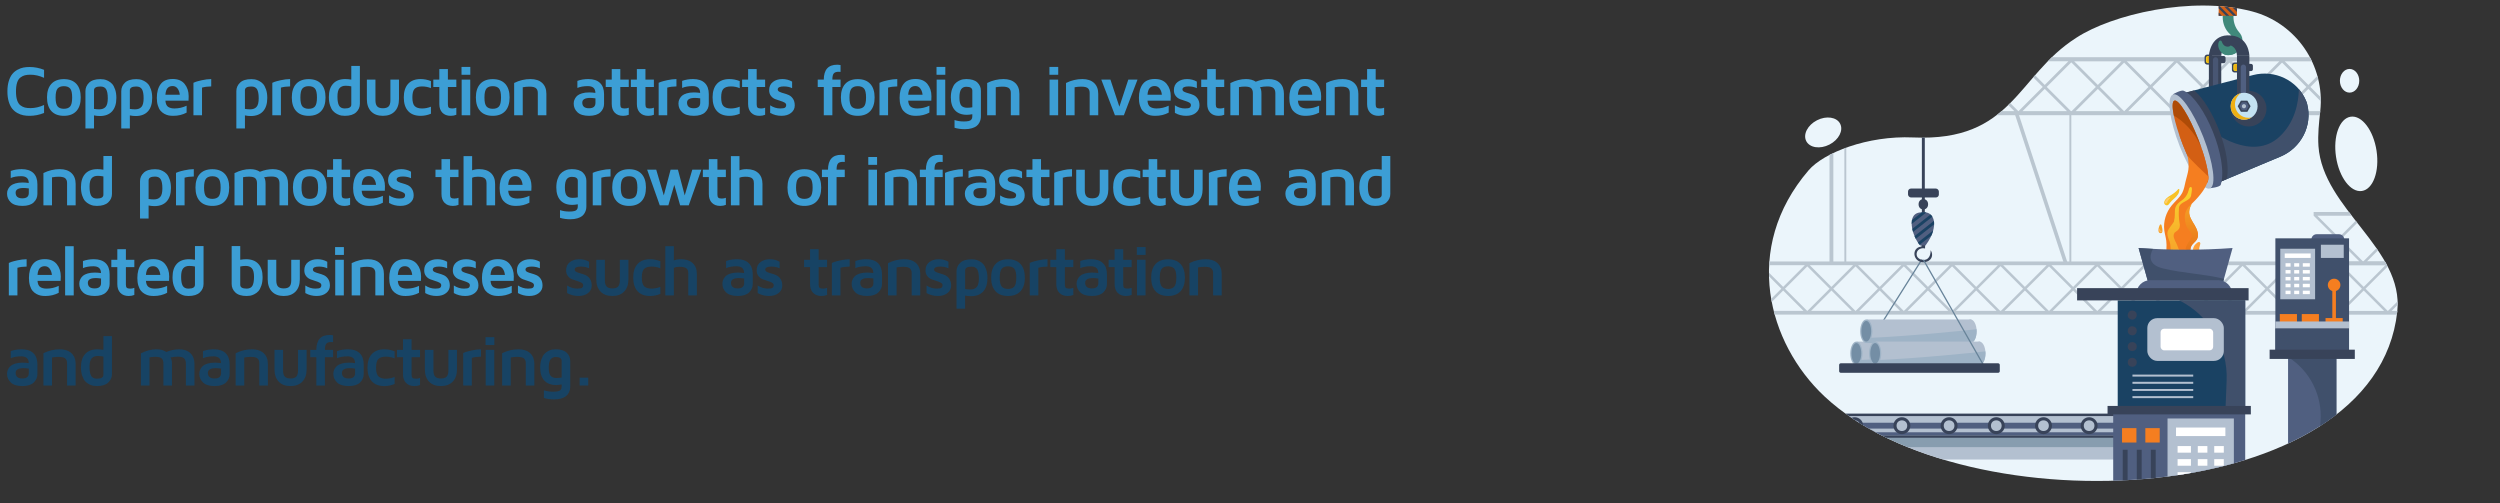 <?xml version="1.0" encoding="UTF-8"?>
<svg id="Layer_1" xmlns="http://www.w3.org/2000/svg" xmlns:xlink="http://www.w3.org/1999/xlink" viewBox="0 0 821.11 165.202">
  <rect x="0" y="0" width="821.11" height="165.202" fill="#333333" stroke="none"/>
  <defs>
    <style>
      .cls-1 {
        fill: #f1c818;
      }

      .cls-2 {
        fill: url(#linear-gradient-2);
      }

      .cls-3 {
        fill: #9eb3c6;
      }

      .cls-4 {
        fill: #ebf5fb;
      }

      .cls-5 {
        fill: #f6a225;
      }

      .cls-6 {
        fill: #678399;
      }

      .cls-7 {
        fill: #ae4b07;
      }

      .cls-8 {
        fill: #ffb444;
      }

      .cls-9 {
        fill: #efb013;
      }

      .cls-10 {
        fill: #f8c225;
      }

      .cls-11 {
        fill: #fff;
      }

      .cls-12 {
        fill: #748ea5;
      }

      .cls-13 {
        fill: none;
      }

      .cls-14 {
        fill: #174364;
      }

      .cls-15 {
        fill: url(#linear-gradient-3);
      }

      .cls-16 {
        fill: #b3c0d0;
      }

      .cls-17 {
        fill: #40897b;
      }

      .cls-18 {
        fill: #ffcd6a;
      }

      .cls-19 {
        fill: #3c9ed5;
      }

      .cls-20 {
        fill: #f0f0f2;
      }

      .cls-21 {
        fill: #c4e2f2;
      }

      .cls-22 {
        fill: #ffb55c;
      }

      .cls-23 {
        fill: #f57e20;
      }

      .cls-24 {
        fill: #788192;
      }

      .cls-25 {
        fill: #505f80;
      }

      .cls-26 {
        fill: #40506b;
      }

      .cls-27 {
        fill: #384359;
      }

      .cls-28 {
        fill: #1a4263;
      }

      .cls-29 {
        fill: #d35f14;
      }

      .cls-30 {
        fill: url(#linear-gradient);
      }

      .cls-31 {
        fill: #485673;
      }

      .cls-32 {
        clip-path: url(#clippath);
      }

      .cls-33 {
        fill: #bac6d0;
      }

      .cls-34 {
        fill: #879daf;
      }
    </style>
    <clipPath id="clippath">
      <path class="cls-13" d="M761.483,47.987c-.26-3.773.172-7.668.596-11.532,1.639-14.944-7.875-28.881-22.413-32.712-19.775-5.212-46.022,1.006-57.713,8.655-19.626,12.484-20.784,34.215-53.604,32.745-15.027-.673-29.41,5.047-34.333,10.794-21.95,25.617-13.344,56.809,5.176,74.21,46.273,43.477,181.103,37.326,188.174-27.811,2.246-20.688-24.452-33.593-25.884-54.348Z"/>
    </clipPath>
    <linearGradient id="linear-gradient" x1="-18101.033" y1="92.567" x2="-18101.033" y2="67.026" gradientTransform="translate(-17382.97) rotate(-180) scale(1 -1)" gradientUnits="userSpaceOnUse">
      <stop offset="0" stop-color="#e15a11"/>
      <stop offset="1" stop-color="#f59f25"/>
    </linearGradient>
    <linearGradient id="linear-gradient-2" x1="-18098.859" y1="86.458" x2="-18098.859" y2="61.426" gradientTransform="translate(-17382.97) rotate(-180) scale(1 -1)" gradientUnits="userSpaceOnUse">
      <stop offset="0" stop-color="#f69c2b"/>
      <stop offset="1" stop-color="#f9d52c"/>
    </linearGradient>
    <linearGradient id="linear-gradient-3" x1="-16187.626" y1="3194.215" x2="-16200.698" y2="3198.899" gradientTransform="translate(-15731.111 1499.378) rotate(163.907) scale(1 -1)" gradientUnits="userSpaceOnUse">
      <stop offset="0" stop-color="#ffcb64"/>
      <stop offset="1" stop-color="#ffa038"/>
    </linearGradient>
  </defs>
  <g>
    <path class="cls-19" d="M2.879,33.402c-.298-.97-.447-2.097-.447-3.379,0-1.283.149-2.41.447-3.38s.682-1.743,1.151-2.319c.47-.577,1.036-1.046,1.7-1.409.665-.362,1.315-.606,1.948-.728s1.317-.184,2.05-.184c1.597,0,3.178.31,4.743.929v2.635c-1.489-.688-2.986-1.031-4.491-1.031-.702,0-1.304.062-1.804.189s-.989.369-1.466.728c-.477.359-.841.921-1.089,1.685s-.372,1.726-.372,2.887c0,1.16.124,2.123.372,2.887s.611,1.324,1.089,1.684c.477.359.966.602,1.466.728s1.102.189,1.804.189c1.505,0,3.002-.344,4.491-1.03v2.623c-1.565.626-3.147.94-4.743.94-.732,0-1.416-.061-2.05-.184s-1.283-.364-1.948-.728c-.664-.362-1.23-.832-1.7-1.409-.47-.576-.854-1.35-1.151-2.319Z"/>
    <path class="cls-19" d="M16.872,36.483c-.954-1.038-1.432-2.527-1.432-4.467,0-1.94.477-3.43,1.432-4.468.955-1.039,2.323-1.558,4.106-1.558s3.152.519,4.107,1.558c.954,1.038,1.432,2.527,1.432,4.468,0,1.94-.477,3.429-1.432,4.467-.955,1.039-2.324,1.559-4.107,1.559s-3.151-.519-4.106-1.559ZM18.929,29.072c-.447.512-.67,1.495-.67,2.949,0,1.455.223,2.437.67,2.944.446.508,1.132.762,2.056.762s1.607-.254,2.051-.762.664-1.489.664-2.944c0-1.454-.221-2.438-.664-2.949s-1.127-.768-2.051-.768-1.609.256-2.056.768Z"/>
    <path class="cls-19" d="M28.06,42.2v-12.269c0-1.077.403-2.003,1.209-2.778.806-.774,2.044-1.162,3.717-1.162.388,0,.773.03,1.157.091.385.061.837.222,1.357.481.521.26.968.596,1.34,1.008.373.413.696,1.018.97,1.816.274.798.411,1.72.411,2.766,0,1.917-.468,3.389-1.403,4.416s-2.274,1.541-4.015,1.541c-.657,0-1.299-.069-1.925-.208v4.298h-2.818ZM30.878,35.773c.648.092,1.226.138,1.73.138.908,0,1.602-.266,2.079-.796.477-.531.716-1.469.716-2.812,0-1.375-.18-2.367-.538-2.978-.359-.611-.985-.916-1.879-.916-1.405,0-2.107.42-2.107,1.26v6.106Z"/>
    <path class="cls-19" d="M39.831,42.2v-12.269c0-1.077.402-2.003,1.208-2.778.807-.774,2.045-1.162,3.718-1.162.388,0,.773.03,1.157.091.385.061.837.222,1.357.481s.968.596,1.34,1.008c.373.413.696,1.018.97,1.816.273.798.411,1.72.411,2.766,0,1.917-.468,3.389-1.403,4.416s-2.274,1.541-4.016,1.541c-.657,0-1.298-.069-1.925-.208v4.298h-2.817ZM42.648,35.773c.649.092,1.227.138,1.73.138.908,0,1.602-.266,2.079-.796.477-.531.716-1.469.716-2.812,0-1.375-.18-2.367-.538-2.978-.359-.611-.985-.916-1.879-.916-1.405,0-2.108.42-2.108,1.26v6.106Z"/>
    <path class="cls-19" d="M51.511,32.131c0-1.879.418-3.379,1.255-4.502.836-1.123,2.162-1.684,3.981-1.684,1.718,0,3.018.546,3.9,1.638.882,1.092,1.322,2.437,1.322,4.032,0,.657-.015,1.142-.046,1.455h-7.595c.077,1.016.381,1.695.911,2.039s1.22.516,2.067.516c1.375,0,2.704-.302,3.986-.905v2.269c-1.298.702-2.768,1.054-4.41,1.054-.519,0-1.008-.042-1.466-.126s-.933-.26-1.425-.527c-.491-.268-.914-.607-1.269-1.02-.353-.412-.644-.983-.872-1.713-.228-.729-.341-1.57-.341-2.525ZM54.328,31.123h4.721c-.077-.804-.315-1.481-.717-2.034-.4-.554-.952-.83-1.655-.83-.702,0-1.25.226-1.644.677-.394.45-.628,1.18-.705,2.188Z"/>
    <path class="cls-19" d="M63.534,37.858v-10.665c.19-.091.454-.198.79-.323s1.013-.303,2.028-.533,2.023-.353,3.024-.369v2.417c-1.177.016-2.185.145-3.024.391v9.083h-2.818Z"/>
    <path class="cls-19" d="M77.627,42.2v-12.269c0-1.077.402-2.003,1.208-2.778.806-.774,2.045-1.162,3.718-1.162.387,0,.773.03,1.157.091.384.061.836.222,1.356.481.521.26.968.596,1.341,1.008.372.413.695,1.018.97,1.816.273.798.41,1.72.41,2.766,0,1.917-.468,3.389-1.403,4.416-.935,1.027-2.273,1.541-4.015,1.541-.657,0-1.299-.069-1.925-.208v4.298h-2.817ZM80.444,35.773c.649.092,1.226.138,1.73.138.909,0,1.602-.266,2.079-.796.477-.531.716-1.469.716-2.812,0-1.375-.18-2.367-.538-2.978s-.985-.916-1.878-.916c-1.406,0-2.108.42-2.108,1.26v6.106Z"/>
    <path class="cls-19" d="M89.443,37.858v-10.665c.191-.091.455-.198.791-.323s1.012-.303,2.027-.533,2.023-.353,3.024-.369v2.417c-1.177.016-2.185.145-3.024.391v9.083h-2.818Z"/>
    <path class="cls-19" d="M97.274,36.483c-.954-1.038-1.432-2.527-1.432-4.467,0-1.94.477-3.43,1.432-4.468.954-1.039,2.323-1.558,4.106-1.558s3.152.519,4.107,1.558c.954,1.038,1.432,2.527,1.432,4.468,0,1.94-.477,3.429-1.432,4.467-.955,1.039-2.324,1.559-4.107,1.559s-3.152-.519-4.106-1.559ZM99.33,29.072c-.446.512-.67,1.495-.67,2.949,0,1.455.224,2.437.67,2.944.447.508,1.133.762,2.057.762s1.607-.254,2.051-.762c.442-.508.664-1.489.664-2.944,0-1.454-.222-2.438-.664-2.949-.443-.512-1.127-.768-2.051-.768s-1.609.256-2.057.768Z"/>
    <path class="cls-19" d="M108.015,31.867c0-1.905.466-3.365,1.397-4.379s2.272-1.52,4.021-1.52c.626,0,1.275.061,1.947.184v-4.502h2.817v12.446c0,1.078-.406,2.006-1.22,2.781-.814.776-2.057,1.165-3.728,1.165-.39,0-.777-.031-1.163-.092-.386-.061-.836-.222-1.352-.482-.516-.26-.964-.597-1.346-1.01s-.706-1.02-.974-1.819c-.268-.799-.401-1.724-.401-2.772ZM110.833,31.718c0,1.379.179,2.375.538,2.987.359.613.985.92,1.879.92,1.42,0,2.131-.422,2.131-1.265v-5.998c-.55-.122-1.169-.188-1.855-.195-.879,0-1.547.263-2.006.787-.457.525-.686,1.446-.686,2.764Z"/>
    <path class="cls-19" d="M120.496,32.555v-6.403h2.818v6.765c0,.938.191,1.611.574,2.022.383.412,1.006.617,1.871.617.881,0,1.512-.205,1.895-.617.383-.411.574-1.085.574-2.022v-6.765h2.818v6.403c0,1.718-.466,3.062-1.397,4.032-.933.97-2.228,1.455-3.89,1.455-1.66,0-2.953-.485-3.877-1.455s-1.387-2.314-1.387-4.032Z"/>
    <path class="cls-19" d="M132.623,32.005c0-1.951.477-3.445,1.432-4.482.955-1.036,2.321-1.555,4.102-1.555,1.145,0,2.272.222,3.379.664v2.314c-.924-.374-1.895-.561-2.91-.561-1.076,0-1.877.247-2.399.741-.523.494-.784,1.454-.784,2.879,0,1.409.261,2.365.784,2.867.522.502,1.323.753,2.399.753.971,0,1.94-.195,2.91-.585v2.314c-1.107.458-2.234.688-3.379.688-1.78,0-3.147-.52-4.102-1.562-.955-1.04-1.432-2.532-1.432-4.476Z"/>
    <path class="cls-19" d="M142.32,28.568v-2.417h1.971v-3.471h2.818v3.471h2.772v2.417h-2.772v5.773c0,.504.104.844.315,1.02s.582.264,1.117.264c.504,0,.951-.084,1.34-.252v2.325c-.549.229-1.148.344-1.798.344h-.058c-1.161,0-2.073-.344-2.737-1.031-.665-.688-.997-1.634-.997-2.841v-5.602h-1.971Z"/>
    <path class="cls-19" d="M151.584,24.558v-2.577h2.887v2.577h-2.887ZM151.629,37.858v-11.707h2.818v11.707h-2.818Z"/>
    <path class="cls-19" d="M157.731,36.483c-.955-1.038-1.432-2.527-1.432-4.467,0-1.94.477-3.43,1.432-4.468.954-1.039,2.323-1.558,4.106-1.558s3.152.519,4.106,1.558c.955,1.038,1.432,2.527,1.432,4.468,0,1.94-.477,3.429-1.432,4.467-.954,1.039-2.323,1.559-4.106,1.559s-3.152-.519-4.106-1.559ZM159.786,29.072c-.446.512-.67,1.495-.67,2.949,0,1.455.224,2.437.67,2.944.447.508,1.132.762,2.057.762.924,0,1.607-.254,2.05-.762.443-.508.665-1.489.665-2.944,0-1.454-.222-2.438-.665-2.949-.442-.512-1.126-.768-2.05-.768-.925,0-1.609.256-2.057.768Z"/>
    <path class="cls-19" d="M168.872,37.858v-10.607c1.718-.856,3.509-1.283,5.372-1.283,1.634,0,2.911.426,3.832,1.277.92.852,1.38,2.045,1.38,3.58v7.033h-2.817v-7.274c0-.312-.029-.574-.086-.784-.058-.21-.172-.43-.344-.659-.172-.229-.453-.4-.842-.516-.39-.114-.891-.171-1.501-.171-.688,0-1.413.068-2.177.206v9.198h-2.817Z"/>
    <path class="cls-19" d="M188.428,34.032c0-.236.023-.479.069-.728s.167-.559.363-.934c.195-.374.463-.702.801-.985.338-.282.837-.524,1.497-.727.66-.203,1.44-.304,2.339-.304.64,0,1.325.054,2.056.16,0-1.489-.826-2.233-2.478-2.233-1.319,0-2.466.198-3.439.596v-2.314c1.08-.397,2.28-.596,3.6-.596,1.67,0,2.947.426,3.833,1.277.884.852,1.327,2.083,1.327,3.694v3.162c0,1.076-.402,2.002-1.207,2.777s-2.043,1.163-3.713,1.163c-1.728,0-3.002-.39-3.819-1.169-.818-.778-1.228-1.726-1.228-2.841ZM191.246,33.677c0,1.253.735,1.879,2.205,1.879h.023c1.4,0,2.102-.592,2.102-1.775v-1.478c-.655-.092-1.215-.142-1.68-.149-1.759,0-2.643.509-2.65,1.523Z"/>
    <path class="cls-19" d="M198.951,28.568v-2.417h1.97v-3.471h2.818v3.471h2.772v2.417h-2.772v5.773c0,.504.104.844.315,1.02s.583.264,1.117.264c.504,0,.95-.084,1.341-.252v2.325c-.551.229-1.15.344-1.799.344h-.058c-1.161,0-2.073-.344-2.737-1.031-.665-.688-.997-1.634-.997-2.841v-5.602h-1.97Z"/>
    <path class="cls-19" d="M207.205,28.568v-2.417h1.971v-3.471h2.818v3.471h2.772v2.417h-2.772v5.773c0,.504.104.844.315,1.02s.582.264,1.117.264c.504,0,.951-.084,1.34-.252v2.325c-.549.229-1.148.344-1.798.344h-.058c-1.161,0-2.073-.344-2.737-1.031-.665-.688-.997-1.634-.997-2.841v-5.602h-1.971Z"/>
    <path class="cls-19" d="M216.331,37.858v-10.665c.19-.091.454-.198.79-.323s1.012-.303,2.027-.533,2.023-.353,3.024-.369v2.417c-1.176.016-2.185.145-3.024.391v9.083h-2.817Z"/>
    <path class="cls-19" d="M222.833,34.032c0-.236.022-.479.069-.728.045-.248.166-.559.362-.934.196-.374.463-.702.801-.985.338-.282.837-.524,1.497-.727.661-.203,1.44-.304,2.339-.304.64,0,1.325.054,2.057.16,0-1.489-.826-2.233-2.479-2.233-1.319,0-2.466.198-3.439.596v-2.314c1.081-.397,2.281-.596,3.6-.596,1.67,0,2.948.426,3.833,1.277s1.327,2.083,1.327,3.694v3.162c0,1.076-.402,2.002-1.207,2.777s-2.043,1.163-3.713,1.163c-1.728,0-3.002-.39-3.819-1.169-.818-.778-1.227-1.726-1.227-2.841ZM225.65,33.677c0,1.253.735,1.879,2.205,1.879h.023c1.401,0,2.102-.592,2.102-1.775v-1.478c-.654-.092-1.215-.142-1.68-.149-1.759,0-2.643.509-2.65,1.523Z"/>
    <path class="cls-19" d="M234.043,32.005c0-1.951.477-3.445,1.432-4.482.955-1.036,2.321-1.555,4.102-1.555,1.145,0,2.272.222,3.379.664v2.314c-.924-.374-1.895-.561-2.91-.561-1.076,0-1.877.247-2.399.741-.523.494-.784,1.454-.784,2.879,0,1.409.261,2.365.784,2.867.522.502,1.323.753,2.399.753.971,0,1.94-.195,2.91-.585v2.314c-1.107.458-2.234.688-3.379.688-1.78,0-3.147-.52-4.102-1.562-.955-1.04-1.432-2.532-1.432-4.476Z"/>
    <path class="cls-19" d="M243.74,28.568v-2.417h1.971v-3.471h2.818v3.471h2.772v2.417h-2.772v5.773c0,.504.104.844.315,1.02s.582.264,1.117.264c.504,0,.951-.084,1.34-.252v2.325c-.549.229-1.148.344-1.798.344h-.058c-1.161,0-2.073-.344-2.737-1.031-.665-.688-.997-1.634-.997-2.841v-5.602h-1.971Z"/>
    <path class="cls-19" d="M252.625,29.626c0-1.178.415-2.081,1.243-2.712.829-.631,1.862-.946,3.099-.946,1.161,0,2.227.279,3.196.836v2.144c-.794-.376-1.695-.564-2.703-.564-1.345,0-2.017.33-2.017.988,0,.329.191.588.573.775.382.189.848.352,1.397.494.55.143,1.098.334,1.644.575s1.012.649,1.397,1.224.578,1.307.578,2.195c0,.98-.398,1.792-1.196,2.437-.798.645-1.855.969-3.168.969-1.344,0-2.581-.318-3.711-.953v-2.498c1.03.69,2.134,1.034,3.311,1.034.81,0,1.336-.094,1.581-.282.244-.188.366-.469.366-.845,0-.345-.193-.622-.579-.833-.385-.21-.852-.395-1.397-.551-.547-.157-1.093-.344-1.639-.558-.546-.215-1.012-.569-1.397-1.063s-.579-1.116-.579-1.867Z"/>
    <path class="cls-19" d="M268.573,28.568v-2.417h1.993c.016-3.261,1.471-4.892,4.365-4.892.374,0,.756.039,1.145.116v2.243c-.282-.03-.492-.046-.629-.046-.733,0-1.261.176-1.581.527-.321.352-.481,1.035-.481,2.051h2.691v2.417h-2.691v9.29h-2.818v-9.29h-1.993Z"/>
    <path class="cls-19" d="M277.618,36.483c-.954-1.038-1.432-2.527-1.432-4.467,0-1.94.477-3.43,1.432-4.468.955-1.039,2.323-1.558,4.106-1.558s3.152.519,4.107,1.558c.954,1.038,1.432,2.527,1.432,4.468,0,1.94-.477,3.429-1.432,4.467-.955,1.039-2.324,1.559-4.107,1.559s-3.151-.519-4.106-1.559ZM279.675,29.072c-.447.512-.67,1.495-.67,2.949,0,1.455.223,2.437.67,2.944.446.508,1.132.762,2.056.762s1.607-.254,2.051-.762.664-1.489.664-2.944c0-1.454-.221-2.438-.664-2.949s-1.127-.768-2.051-.768-1.609.256-2.056.768Z"/>
    <path class="cls-19" d="M288.863,37.858v-10.665c.19-.091.454-.198.79-.323s1.012-.303,2.027-.533,2.024-.353,3.024-.369v2.417c-1.176.016-2.184.145-3.024.391v9.083h-2.817Z"/>
    <path class="cls-19" d="M295.468,32.131c0-1.879.418-3.379,1.255-4.502.836-1.123,2.162-1.684,3.981-1.684,1.719,0,3.019.546,3.9,1.638s1.323,2.437,1.323,4.032c0,.657-.016,1.142-.046,1.455h-7.595c.076,1.016.38,1.695.91,2.039.531.344,1.22.516,2.068.516,1.374,0,2.703-.302,3.986-.905v2.269c-1.299.702-2.769,1.054-4.41,1.054-.519,0-1.009-.042-1.467-.126s-.933-.26-1.425-.527c-.491-.268-.914-.607-1.268-1.02-.354-.412-.645-.983-.873-1.713-.227-.729-.341-1.57-.341-2.525ZM298.286,31.123h4.72c-.077-.804-.315-1.481-.717-2.034-.4-.554-.952-.83-1.654-.83-.703,0-1.251.226-1.645.677-.394.45-.628,1.18-.704,2.188Z"/>
    <path class="cls-19" d="M307.595,24.558v-2.577h2.887v2.577h-2.887ZM307.641,37.858v-11.707h2.817v11.707h-2.817Z"/>
    <path class="cls-19" d="M312.298,31.977c0-1.032.134-1.933.401-2.7.268-.769.584-1.355.951-1.761.366-.405.799-.733,1.3-.986.5-.252.938-.408,1.312-.47s.748-.092,1.123-.092c1.642,0,2.85.374,3.625,1.123.775.748,1.163,1.657,1.163,2.726v8.328c0,.374-.034.73-.103,1.065-.068.336-.214.71-.435,1.123-.223.412-.516.764-.883,1.054-.366.29-.882.536-1.547.738-.664.203-1.435.304-2.313.304-1.237,0-2.363-.156-3.379-.47v-2.531c.939.314,1.958.47,3.059.47.656,0,1.19-.049,1.603-.146.412-.099.692-.253.842-.464s.242-.39.28-.536c.039-.147.058-.349.058-.605v-.633c-.626.123-1.218.189-1.775.196-1.703,0-3.009-.493-3.918-1.48s-1.363-2.404-1.363-4.254ZM315.116,32.027c0,1.31.21,2.198.63,2.666s1.062.702,1.925.702c.572,0,1.134-.053,1.684-.16v-5.435c0-.867-.645-1.302-1.935-1.302h-.034c-.749,0-1.315.273-1.695.816-.383.545-.573,1.448-.573,2.712Z"/>
    <path class="cls-19" d="M324.229,37.858v-10.607c1.719-.856,3.509-1.283,5.372-1.283,1.635,0,2.911.426,3.832,1.277.92.852,1.381,2.045,1.381,3.58v7.033h-2.818v-7.274c0-.312-.028-.574-.086-.784-.057-.21-.172-.43-.344-.659-.172-.229-.452-.4-.842-.516-.39-.114-.89-.171-1.5-.171-.688,0-1.413.068-2.177.206v9.198h-2.818Z"/>
    <path class="cls-19" d="M344.68,24.558v-2.577h2.887v2.577h-2.887ZM344.725,37.858v-11.707h2.818v11.707h-2.818Z"/>
    <path class="cls-19" d="M350.128,37.858v-10.607c1.718-.856,3.509-1.283,5.372-1.283,1.634,0,2.911.426,3.832,1.277.92.852,1.38,2.045,1.38,3.58v7.033h-2.817v-7.274c0-.312-.029-.574-.086-.784-.058-.21-.172-.43-.344-.659-.172-.229-.453-.4-.842-.516-.39-.114-.891-.171-1.501-.171-.688,0-1.413.068-2.177.206v9.198h-2.817Z"/>
    <path class="cls-19" d="M361.716,26.151h3.001l2.933,8.889,2.933-8.889h3.024l-4.479,11.707h-2.932l-4.479-11.707Z"/>
    <path class="cls-19" d="M374.071,32.131c0-1.879.418-3.379,1.255-4.502.836-1.123,2.162-1.684,3.981-1.684,1.718,0,3.018.546,3.9,1.638.882,1.092,1.322,2.437,1.322,4.032,0,.657-.015,1.142-.046,1.455h-7.595c.077,1.016.381,1.695.911,2.039s1.22.516,2.067.516c1.375,0,2.704-.302,3.986-.905v2.269c-1.298.702-2.768,1.054-4.41,1.054-.519,0-1.008-.042-1.466-.126s-.933-.26-1.425-.527c-.491-.268-.914-.607-1.269-1.02-.353-.412-.644-.983-.872-1.713-.228-.729-.341-1.57-.341-2.525ZM376.889,31.123h4.721c-.077-.804-.315-1.481-.717-2.034-.4-.554-.952-.83-1.655-.83-.702,0-1.25.226-1.644.677-.394.45-.628,1.18-.705,2.188Z"/>
    <path class="cls-19" d="M385.557,29.626c0-1.178.414-2.081,1.242-2.712.829-.631,1.862-.946,3.1-.946,1.16,0,2.226.279,3.195.836v2.144c-.794-.376-1.695-.564-2.703-.564-1.344,0-2.016.33-2.016.988,0,.329.19.588.572.775.382.189.848.352,1.397.494.55.143,1.098.334,1.644.575s1.012.649,1.397,1.224.579,1.307.579,2.195c0,.98-.399,1.792-1.197,2.437-.798.645-1.853.969-3.168.969-1.344,0-2.581-.318-3.711-.953v-2.498c1.031.69,2.135,1.034,3.311,1.034.81,0,1.336-.094,1.581-.282.244-.188.366-.469.366-.845,0-.345-.193-.622-.578-.833-.386-.21-.852-.395-1.397-.551-.546-.157-1.093-.344-1.639-.558-.546-.215-1.012-.569-1.397-1.063s-.578-1.116-.578-1.867Z"/>
    <path class="cls-19" d="M394.533,28.568v-2.417h1.97v-3.471h2.818v3.471h2.772v2.417h-2.772v5.773c0,.504.104.844.315,1.02s.583.264,1.117.264c.504,0,.95-.084,1.341-.252v2.325c-.551.229-1.15.344-1.799.344h-.058c-1.161,0-2.073-.344-2.737-1.031-.665-.688-.997-1.634-.997-2.841v-5.602h-1.97Z"/>
    <path class="cls-19" d="M404.104,37.858v-10.572c1.735-.879,3.44-1.318,5.115-1.318h.046c1.27,0,2.329.289,3.179.867,1.457-.578,2.867-.867,4.232-.867,1.583,0,2.815.43,3.698,1.289s1.325,2.049,1.325,3.568v7.033h-2.818v-7.211c0-.746-.189-1.31-.565-1.691s-1.08-.571-2.108-.571c-.81,0-1.608.092-2.396.274.332.373.499,1.101.499,2.183v7.017h-2.818v-7.279c0-.716-.185-1.253-.554-1.611-.369-.357-1.062-.537-2.074-.537-.67,0-1.318.061-1.942.183v9.245h-2.818Z"/>
    <path class="cls-19" d="M423.471,32.131c0-1.879.418-3.379,1.255-4.502.836-1.123,2.163-1.684,3.981-1.684,1.718,0,3.019.546,3.9,1.638s1.323,2.437,1.323,4.032c0,.657-.016,1.142-.047,1.455h-7.594c.076,1.016.38,1.695.91,2.039.531.344,1.221.516,2.068.516,1.374,0,2.703-.302,3.986-.905v2.269c-1.299.702-2.769,1.054-4.41,1.054-.519,0-1.008-.042-1.467-.126-.458-.084-.933-.26-1.424-.527-.492-.268-.915-.607-1.27-1.02-.353-.412-.644-.983-.872-1.713-.228-.729-.341-1.57-.341-2.525ZM426.289,31.123h4.72c-.077-.804-.315-1.481-.716-2.034-.401-.554-.953-.83-1.656-.83-.702,0-1.25.226-1.644.677-.394.45-.628,1.18-.704,2.188Z"/>
    <path class="cls-19" d="M435.562,37.858v-10.607c1.719-.856,3.51-1.283,5.373-1.283,1.634,0,2.91.426,3.831,1.277s1.381,2.045,1.381,3.58v7.033h-2.817v-7.274c0-.312-.029-.574-.086-.784-.058-.21-.172-.43-.344-.659-.172-.229-.453-.4-.842-.516-.391-.114-.891-.171-1.501-.171-.688,0-1.413.068-2.177.206v9.198h-2.818Z"/>
    <path class="cls-19" d="M447.048,28.568v-2.417h1.97v-3.471h2.818v3.471h2.772v2.417h-2.772v5.773c0,.504.105.844.315,1.02s.582.264,1.116.264c.505,0,.951-.084,1.341-.252v2.325c-.55.229-1.149.344-1.799.344h-.057c-1.161,0-2.073-.344-2.738-1.031-.664-.688-.997-1.634-.997-2.841v-5.602h-1.97Z"/>
    <path class="cls-19" d="M2.317,63.618c0-.236.022-.479.069-.728.046-.248.167-.559.362-.934.196-.374.463-.702.801-.985.338-.282.837-.524,1.498-.727.66-.203,1.44-.304,2.339-.304.639,0,1.324.054,2.056.16,0-1.489-.826-2.233-2.479-2.233-1.318,0-2.466.198-3.439.596v-2.314c1.081-.397,2.281-.596,3.6-.596,1.671,0,2.948.426,3.833,1.277s1.327,2.083,1.327,3.694v3.162c0,1.076-.402,2.002-1.207,2.777s-2.043,1.163-3.713,1.163c-1.728,0-3.001-.39-3.819-1.169-.817-.778-1.227-1.726-1.227-2.841ZM5.135,63.263c0,1.253.735,1.879,2.205,1.879h.023c1.401,0,2.102-.592,2.102-1.775v-1.478c-.654-.092-1.214-.142-1.679-.149-1.76,0-2.644.509-2.651,1.523Z"/>
    <path class="cls-19" d="M14.261,67.444v-10.607c1.718-.856,3.509-1.283,5.372-1.283,1.634,0,2.911.426,3.832,1.277.92.852,1.38,2.045,1.38,3.58v7.033h-2.817v-7.274c0-.312-.029-.574-.086-.784-.058-.21-.172-.43-.344-.659-.172-.229-.453-.4-.842-.516-.39-.114-.891-.171-1.501-.171-.688,0-1.413.068-2.177.206v9.198h-2.817Z"/>
    <path class="cls-19" d="M26.594,61.453c0-1.905.465-3.365,1.397-4.379.932-1.014,2.272-1.52,4.021-1.52.626,0,1.275.061,1.947.184v-4.502h2.818v12.446c0,1.078-.406,2.006-1.221,2.781-.812.776-2.056,1.165-3.728,1.165-.389,0-.777-.031-1.162-.092-.386-.061-.836-.222-1.352-.482-.516-.26-.965-.597-1.347-1.01s-.706-1.02-.974-1.819c-.268-.799-.4-1.724-.4-2.772ZM29.411,61.304c0,1.379.18,2.375.539,2.987.358.613.985.92,1.878.92,1.421,0,2.131-.422,2.131-1.265v-5.998c-.55-.122-1.168-.188-1.855-.195-.879,0-1.547.263-2.005.787-.458.525-.688,1.446-.688,2.764Z"/>
    <path class="cls-19" d="M45.989,71.786v-12.269c0-1.077.402-2.003,1.208-2.778.807-.774,2.045-1.162,3.718-1.162.388,0,.773.03,1.157.091.385.061.837.222,1.357.481s.968.596,1.34,1.008c.373.413.696,1.018.97,1.816.273.798.411,1.72.411,2.766,0,1.917-.468,3.389-1.403,4.416s-2.274,1.541-4.016,1.541c-.657,0-1.298-.069-1.925-.208v4.298h-2.817ZM48.807,65.359c.649.092,1.227.138,1.73.138.908,0,1.602-.266,2.079-.796.477-.531.716-1.469.716-2.812,0-1.375-.18-2.367-.538-2.978-.359-.611-.985-.916-1.879-.916-1.405,0-2.108.42-2.108,1.26v6.106Z"/>
    <path class="cls-19" d="M57.807,67.444v-10.665c.19-.091.454-.198.79-.323s1.013-.303,2.028-.533,2.023-.353,3.023-.369v2.417c-1.176.016-2.184.145-3.023.391v9.083h-2.818Z"/>
    <path class="cls-19" d="M65.637,66.069c-.954-1.038-1.432-2.527-1.432-4.467,0-1.94.477-3.43,1.432-4.468.955-1.039,2.324-1.558,4.107-1.558s3.152.519,4.106,1.558c.954,1.038,1.432,2.527,1.432,4.468,0,1.94-.477,3.429-1.432,4.467-.954,1.039-2.323,1.559-4.106,1.559s-3.152-.519-4.107-1.559ZM67.693,58.658c-.447.512-.67,1.495-.67,2.949,0,1.455.223,2.437.67,2.944s1.132.762,2.057.762c.924,0,1.607-.254,2.05-.762.443-.508.665-1.489.665-2.944,0-1.454-.222-2.438-.665-2.949-.442-.512-1.126-.768-2.05-.768-.925,0-1.609.256-2.057.768Z"/>
    <path class="cls-19" d="M77.019,67.444v-10.572c1.735-.879,3.439-1.318,5.114-1.318h.046c1.27,0,2.33.289,3.18.867,1.456-.578,2.867-.867,4.231-.867,1.583,0,2.815.43,3.699,1.289.883.859,1.324,2.049,1.324,3.568v7.033h-2.817v-7.211c0-.746-.19-1.31-.566-1.691s-1.079-.571-2.107-.571c-.81,0-1.609.092-2.397.274.333.373.499,1.101.499,2.183v7.017h-2.817v-7.279c0-.716-.185-1.253-.555-1.611-.369-.357-1.06-.537-2.074-.537-.67,0-1.317.061-1.942.183v9.245h-2.817Z"/>
    <path class="cls-19" d="M97.645,66.069c-.954-1.038-1.432-2.527-1.432-4.467,0-1.94.477-3.43,1.432-4.468.954-1.039,2.323-1.558,4.106-1.558s3.152.519,4.107,1.558c.954,1.038,1.432,2.527,1.432,4.468,0,1.94-.477,3.429-1.432,4.467-.955,1.039-2.324,1.559-4.107,1.559s-3.152-.519-4.106-1.559ZM99.701,58.658c-.446.512-.67,1.495-.67,2.949,0,1.455.224,2.437.67,2.944.447.508,1.133.762,2.057.762s1.607-.254,2.051-.762c.442-.508.664-1.489.664-2.944,0-1.454-.222-2.438-.664-2.949-.443-.512-1.127-.768-2.051-.768s-1.609.256-2.057.768Z"/>
    <path class="cls-19" d="M107.424,58.154v-2.417h1.97v-3.471h2.818v3.471h2.772v2.417h-2.772v5.773c0,.504.104.844.315,1.02.209.176.582.264,1.116.264.505,0,.951-.084,1.341-.252v2.325c-.55.229-1.149.344-1.799.344h-.057c-1.162,0-2.074-.344-2.738-1.031s-.997-1.634-.997-2.841v-5.602h-1.97Z"/>
    <path class="cls-19" d="M115.977,61.717c0-1.879.418-3.379,1.254-4.502s2.163-1.684,3.981-1.684c1.719,0,3.019.546,3.9,1.638.883,1.092,1.323,2.437,1.323,4.032,0,.657-.016,1.142-.046,1.455h-7.595c.076,1.016.38,1.695.911,2.039.53.344,1.22.516,2.067.516,1.374,0,2.703-.302,3.986-.905v2.269c-1.298.702-2.769,1.054-4.41,1.054-.519,0-1.008-.042-1.466-.126-.459-.084-.934-.26-1.425-.527-.492-.268-.915-.607-1.269-1.02-.354-.412-.645-.983-.873-1.713-.227-.729-.34-1.57-.34-2.525ZM118.794,60.709h4.72c-.076-.804-.315-1.481-.716-2.034-.401-.554-.953-.83-1.655-.83-.703,0-1.251.226-1.645.677-.393.45-.628,1.18-.704,2.188Z"/>
    <path class="cls-19" d="M127.461,59.212c0-1.178.414-2.081,1.243-2.712s1.861-.946,3.099-.946c1.16,0,2.227.279,3.196.836v2.144c-.795-.376-1.695-.564-2.704-.564-1.344,0-2.016.33-2.016.988,0,.329.19.588.572.775.382.189.848.352,1.398.494.549.143,1.098.334,1.644.575s1.012.649,1.397,1.224c.385.574.578,1.307.578,2.195,0,.98-.398,1.792-1.197,2.437-.798.645-1.853.969-3.167.969-1.345,0-2.581-.318-3.712-.953v-2.498c1.031.69,2.135,1.034,3.311,1.034.81,0,1.337-.094,1.581-.282.245-.188.366-.469.366-.845,0-.345-.192-.622-.578-.833-.386-.21-.852-.395-1.397-.551-.546-.157-1.092-.344-1.638-.558-.547-.215-1.012-.569-1.397-1.063s-.579-1.116-.579-1.867Z"/>
    <path class="cls-19" d="M143.031,58.154v-2.417h1.97v-3.471h2.818v3.471h2.772v2.417h-2.772v5.773c0,.504.104.844.315,1.02s.583.264,1.117.264c.504,0,.95-.084,1.341-.252v2.325c-.551.229-1.15.344-1.799.344h-.058c-1.161,0-2.073-.344-2.737-1.031-.665-.688-.997-1.634-.997-2.841v-5.602h-1.97Z"/>
    <path class="cls-19" d="M152.248,67.444v-16.163h2.818v4.662c.67-.26,1.451-.39,2.342-.39,1.633,0,2.908.426,3.827,1.277.92.852,1.38,2.045,1.38,3.58v7.033h-2.818v-7.274c0-.312-.026-.574-.08-.784-.053-.21-.17-.43-.349-.659-.179-.229-.472-.4-.88-.516-.407-.114-.924-.171-1.548-.171-.731,0-1.356.114-1.874.343v9.062h-2.818Z"/>
    <path class="cls-19" d="M164.1,61.717c0-1.879.418-3.379,1.254-4.502.837-1.123,2.163-1.684,3.981-1.684,1.719,0,3.019.546,3.901,1.638s1.323,2.437,1.323,4.032c0,.657-.016,1.142-.047,1.455h-7.594c.076,1.016.379,1.695.91,2.039s1.22.516,2.068.516c1.374,0,2.703-.302,3.986-.905v2.269c-1.299.702-2.769,1.054-4.41,1.054-.519,0-1.009-.042-1.467-.126s-.934-.26-1.425-.527-.914-.607-1.269-1.02c-.353-.412-.644-.983-.872-1.713-.228-.729-.341-1.57-.341-2.525ZM166.918,60.709h4.719c-.076-.804-.315-1.481-.716-2.034-.4-.554-.952-.83-1.655-.83-.702,0-1.25.226-1.644.677-.394.45-.628,1.18-.704,2.188Z"/>
    <path class="cls-19" d="M182.717,61.562c0-1.032.133-1.933.4-2.7.268-.769.584-1.355.951-1.761.366-.405.8-.733,1.3-.986.501-.252.938-.408,1.312-.47.375-.061.749-.092,1.123-.092,1.642,0,2.851.374,3.625,1.123.775.748,1.163,1.657,1.163,2.726v8.328c0,.374-.034.73-.102,1.065-.069.336-.215.71-.435,1.123-.222.412-.516.764-.882,1.054-.367.29-.882.536-1.547.738-.664.203-1.435.304-2.313.304-1.237,0-2.364-.156-3.38-.47v-2.531c.94.314,1.959.47,3.059.47.657,0,1.191-.049,1.605-.146.412-.099.692-.253.842-.464.148-.211.242-.39.28-.536.038-.147.058-.349.058-.605v-.633c-.627.123-1.219.189-1.775.196-1.703,0-3.01-.493-3.918-1.48-.909-.986-1.363-2.404-1.363-4.254ZM185.535,61.613c0,1.31.209,2.198.629,2.666s1.062.702,1.925.702c.573,0,1.134-.053,1.685-.16v-5.435c0-.867-.645-1.302-1.937-1.302h-.034c-.748,0-1.313.273-1.695.816-.382.545-.572,1.448-.572,2.712Z"/>
    <path class="cls-19" d="M194.683,67.444v-10.665c.19-.091.454-.198.79-.323s1.013-.303,2.028-.533,2.023-.353,3.024-.369v2.417c-1.177.016-2.185.145-3.024.391v9.083h-2.818Z"/>
    <path class="cls-19" d="M202.514,66.069c-.955-1.038-1.432-2.527-1.432-4.467,0-1.94.477-3.43,1.432-4.468.954-1.039,2.323-1.558,4.106-1.558s3.152.519,4.106,1.558c.955,1.038,1.432,2.527,1.432,4.468,0,1.94-.477,3.429-1.432,4.467-.954,1.039-2.323,1.559-4.106,1.559s-3.152-.519-4.106-1.559ZM204.569,58.658c-.446.512-.67,1.495-.67,2.949,0,1.455.224,2.437.67,2.944.447.508,1.132.762,2.057.762.924,0,1.607-.254,2.05-.762.443-.508.665-1.489.665-2.944,0-1.454-.222-2.438-.665-2.949-.442-.512-1.126-.768-2.05-.768-.925,0-1.609.256-2.057.768Z"/>
    <path class="cls-19" d="M212.555,55.737h2.978l2.486,8.442,2.233-8.442h2.417l2.223,8.442,2.485-8.442h2.978l-4.146,11.707h-2.818l-1.925-6.735-1.947,6.735h-2.817l-4.147-11.707Z"/>
    <path class="cls-19" d="M230.845,58.154v-2.417h1.97v-3.471h2.818v3.471h2.772v2.417h-2.772v5.773c0,.504.105.844.315,1.02.211.176.583.264,1.117.264.504,0,.951-.084,1.341-.252v2.325c-.55.229-1.149.344-1.799.344h-.058c-1.16,0-2.073-.344-2.737-1.031-.665-.688-.997-1.634-.997-2.841v-5.602h-1.97Z"/>
    <path class="cls-19" d="M240.061,67.444v-16.163h2.817v4.662c.671-.26,1.451-.39,2.343-.39,1.632,0,2.907.426,3.827,1.277s1.379,2.045,1.379,3.58v7.033h-2.817v-7.274c0-.312-.026-.574-.08-.784s-.17-.43-.349-.659c-.18-.229-.473-.4-.88-.516-.407-.114-.924-.171-1.548-.171-.732,0-1.356.114-1.875.343v9.062h-2.817Z"/>
    <path class="cls-19" d="M260.076,66.069c-.955-1.038-1.432-2.527-1.432-4.467,0-1.94.477-3.43,1.432-4.468.954-1.039,2.323-1.558,4.106-1.558s3.152.519,4.106,1.558c.955,1.038,1.432,2.527,1.432,4.468,0,1.94-.477,3.429-1.432,4.467-.954,1.039-2.323,1.559-4.106,1.559s-3.152-.519-4.106-1.559ZM262.132,58.658c-.446.512-.67,1.495-.67,2.949,0,1.455.224,2.437.67,2.944.447.508,1.132.762,2.057.762.924,0,1.607-.254,2.05-.762.443-.508.665-1.489.665-2.944,0-1.454-.222-2.438-.665-2.949-.442-.512-1.126-.768-2.05-.768-.925,0-1.609.256-2.057.768Z"/>
    <path class="cls-19" d="M269.957,58.154v-2.417h1.993c.016-3.261,1.47-4.892,4.364-4.892.375,0,.756.039,1.145.116v2.243c-.282-.03-.492-.046-.63-.046-.732,0-1.26.176-1.58.527-.321.352-.481,1.035-.481,2.051h2.691v2.417h-2.691v9.29h-2.818v-9.29h-1.993Z"/>
    <path class="cls-19" d="M285.184,54.145v-2.577h2.887v2.577h-2.887ZM285.229,67.444v-11.707h2.817v11.707h-2.817Z"/>
    <path class="cls-19" d="M290.632,67.444v-10.607c1.718-.856,3.509-1.283,5.372-1.283,1.634,0,2.911.426,3.832,1.277.92.852,1.38,2.045,1.38,3.58v7.033h-2.817v-7.274c0-.312-.029-.574-.086-.784-.058-.21-.172-.43-.344-.659-.172-.229-.453-.4-.842-.516-.39-.114-.891-.171-1.501-.171-.688,0-1.413.068-2.177.206v9.198h-2.817Z"/>
    <path class="cls-19" d="M302.117,58.154v-2.417h1.993c.015-3.261,1.47-4.892,4.364-4.892.374,0,.756.039,1.145.116v2.243c-.282-.03-.493-.046-.63-.046-.733,0-1.26.176-1.581.527s-.481,1.035-.481,2.051h2.692v2.417h-2.692v9.29h-2.817v-9.29h-1.993Z"/>
    <path class="cls-19" d="M310.394,67.444v-10.665c.19-.091.454-.198.79-.323s1.012-.303,2.027-.533,2.024-.353,3.024-.369v2.417c-1.176.016-2.184.145-3.024.391v9.083h-2.817Z"/>
    <path class="cls-19" d="M316.897,63.618c0-.236.022-.479.068-.728.047-.248.168-.559.363-.934.195-.374.463-.702.801-.985.338-.282.837-.524,1.498-.727.66-.203,1.44-.304,2.338-.304.64,0,1.325.054,2.057.16,0-1.489-.826-2.233-2.479-2.233-1.319,0-2.466.198-3.439.596v-2.314c1.081-.397,2.28-.596,3.6-.596,1.671,0,2.948.426,3.833,1.277s1.327,2.083,1.327,3.694v3.162c0,1.076-.402,2.002-1.207,2.777s-2.043,1.163-3.713,1.163c-1.728,0-3.001-.39-3.819-1.169-.818-.778-1.227-1.726-1.227-2.841ZM319.714,63.263c0,1.253.735,1.879,2.205,1.879h.023c1.401,0,2.102-.592,2.102-1.775v-1.478c-.655-.092-1.214-.142-1.679-.149-1.76,0-2.644.509-2.651,1.523Z"/>
    <path class="cls-19" d="M328.152,59.212c0-1.178.414-2.081,1.242-2.712.829-.631,1.861-.946,3.099-.946,1.161,0,2.227.279,3.196.836v2.144c-.795-.376-1.695-.564-2.703-.564-1.345,0-2.017.33-2.017.988,0,.329.19.588.573.775.381.189.848.352,1.397.494.55.143,1.098.334,1.644.575s1.012.649,1.397,1.224.579,1.307.579,2.195c0,.98-.399,1.792-1.197,2.437-.799.645-1.855.969-3.168.969-1.344,0-2.581-.318-3.711-.953v-2.498c1.031.69,2.134,1.034,3.311,1.034.809,0,1.336-.094,1.58-.282.245-.188.367-.469.367-.845,0-.345-.193-.622-.578-.833-.387-.21-.852-.395-1.398-.551-.546-.157-1.092-.344-1.638-.558-.546-.215-1.012-.569-1.397-1.063s-.578-1.116-.578-1.867Z"/>
    <path class="cls-19" d="M337.129,58.154v-2.417h1.97v-3.471h2.818v3.471h2.772v2.417h-2.772v5.773c0,.504.104.844.315,1.02s.583.264,1.117.264c.504,0,.95-.084,1.341-.252v2.325c-.551.229-1.15.344-1.799.344h-.058c-1.161,0-2.073-.344-2.737-1.031-.665-.688-.997-1.634-.997-2.841v-5.602h-1.97Z"/>
    <path class="cls-19" d="M346.254,67.444v-10.665c.19-.091.454-.198.79-.323s1.012-.303,2.027-.533,2.024-.353,3.024-.369v2.417c-1.176.016-2.184.145-3.024.391v9.083h-2.817Z"/>
    <path class="cls-19" d="M353.478,62.141v-6.403h2.817v6.765c0,.938.191,1.611.574,2.022.383.412,1.007.617,1.872.617.88,0,1.512-.205,1.894-.617.383-.411.574-1.085.574-2.022v-6.765h2.818v6.403c0,1.718-.466,3.062-1.397,4.032s-2.228,1.455-3.889,1.455c-1.661,0-2.954-.485-3.878-1.455s-1.386-2.314-1.386-4.032Z"/>
    <path class="cls-19" d="M365.603,61.591c0-1.951.477-3.445,1.433-4.482.954-1.036,2.321-1.555,4.101-1.555,1.145,0,2.272.222,3.379.664v2.314c-.924-.374-1.894-.561-2.909-.561-1.077,0-1.877.247-2.399.741-.523.494-.785,1.454-.785,2.879,0,1.409.262,2.365.785,2.867.522.502,1.322.753,2.399.753.97,0,1.94-.195,2.909-.585v2.314c-1.107.458-2.233.688-3.379.688-1.779,0-3.147-.52-4.101-1.562-.955-1.04-1.433-2.532-1.433-4.476Z"/>
    <path class="cls-19" d="M375.302,58.154v-2.417h1.97v-3.471h2.818v3.471h2.772v2.417h-2.772v5.773c0,.504.105.844.315,1.02s.582.264,1.116.264c.505,0,.951-.084,1.341-.252v2.325c-.55.229-1.149.344-1.799.344h-.057c-1.161,0-2.073-.344-2.738-1.031-.664-.688-.997-1.634-.997-2.841v-5.602h-1.97Z"/>
    <path class="cls-19" d="M384.45,62.141v-6.403h2.817v6.765c0,.938.191,1.611.574,2.022.383.412,1.007.617,1.872.617.88,0,1.512-.205,1.894-.617.383-.411.574-1.085.574-2.022v-6.765h2.818v6.403c0,1.718-.466,3.062-1.397,4.032s-2.228,1.455-3.889,1.455c-1.661,0-2.954-.485-3.878-1.455s-1.386-2.314-1.386-4.032Z"/>
    <path class="cls-19" d="M397.046,67.444v-10.665c.19-.091.454-.198.79-.323s1.013-.303,2.028-.533,2.023-.353,3.024-.369v2.417c-1.177.016-2.185.145-3.024.391v9.083h-2.818Z"/>
    <path class="cls-19" d="M403.651,61.717c0-1.879.418-3.379,1.254-4.502.837-1.123,2.163-1.684,3.981-1.684,1.719,0,3.019.546,3.901,1.638.882,1.092,1.322,2.437,1.322,4.032,0,.657-.016,1.142-.046,1.455h-7.595c.076,1.016.38,1.695.911,2.039.53.344,1.22.516,2.067.516,1.375,0,2.703-.302,3.986-.905v2.269c-1.298.702-2.768,1.054-4.41,1.054-.519,0-1.008-.042-1.466-.126s-.934-.26-1.425-.527c-.492-.268-.914-.607-1.269-1.02s-.645-.983-.872-1.713c-.228-.729-.341-1.57-.341-2.525ZM406.469,60.709h4.72c-.076-.804-.315-1.481-.716-2.034-.4-.554-.953-.83-1.655-.83s-1.251.226-1.644.677c-.394.45-.629,1.18-.705,2.188Z"/>
    <path class="cls-19" d="M422.177,63.618c0-.236.022-.479.069-.728.045-.248.166-.559.362-.934.196-.374.463-.702.801-.985.338-.282.837-.524,1.497-.727.661-.203,1.44-.304,2.339-.304.64,0,1.325.054,2.057.16,0-1.489-.826-2.233-2.479-2.233-1.319,0-2.466.198-3.439.596v-2.314c1.081-.397,2.281-.596,3.6-.596,1.67,0,2.948.426,3.833,1.277s1.327,2.083,1.327,3.694v3.162c0,1.076-.402,2.002-1.207,2.777s-2.043,1.163-3.713,1.163c-1.728,0-3.002-.39-3.819-1.169-.818-.778-1.227-1.726-1.227-2.841ZM424.994,63.263c0,1.253.735,1.879,2.205,1.879h.023c1.401,0,2.102-.592,2.102-1.775v-1.478c-.654-.092-1.215-.142-1.68-.149-1.759,0-2.643.509-2.65,1.523Z"/>
    <path class="cls-19" d="M434.12,67.444v-10.607c1.718-.856,3.509-1.283,5.372-1.283,1.634,0,2.911.426,3.832,1.277.92.852,1.38,2.045,1.38,3.58v7.033h-2.817v-7.274c0-.312-.029-.574-.086-.784-.058-.21-.172-.43-.344-.659-.172-.229-.453-.4-.842-.516-.39-.114-.891-.171-1.501-.171-.688,0-1.413.068-2.177.206v9.198h-2.817Z"/>
    <path class="cls-19" d="M446.452,61.453c0-1.905.466-3.365,1.397-4.379s2.272-1.52,4.021-1.52c.626,0,1.275.061,1.947.184v-4.502h2.817v12.446c0,1.078-.406,2.006-1.22,2.781-.814.776-2.057,1.165-3.728,1.165-.39,0-.777-.031-1.163-.092-.386-.061-.836-.222-1.352-.482-.516-.26-.964-.597-1.346-1.01s-.706-1.02-.974-1.819c-.268-.799-.401-1.724-.401-2.772ZM449.271,61.304c0,1.379.179,2.375.538,2.987.359.613.985.92,1.879.92,1.42,0,2.131-.422,2.131-1.265v-5.998c-.55-.122-1.169-.188-1.855-.195-.879,0-1.547.263-2.006.787-.457.525-.686,1.446-.686,2.764Z"/>
    <path class="cls-19" d="M2.901,97.03v-10.665c.19-.091.454-.198.79-.323s1.013-.303,2.028-.533,2.023-.353,3.024-.369v2.417c-1.177.016-2.185.145-3.024.391v9.083h-2.818Z"/>
    <path class="cls-19" d="M9.507,91.303c0-1.879.418-3.379,1.254-4.502.837-1.123,2.163-1.684,3.981-1.684,1.719,0,3.019.546,3.901,1.638.882,1.092,1.322,2.437,1.322,4.032,0,.657-.016,1.142-.046,1.455h-7.595c.076,1.016.38,1.695.911,2.039.53.344,1.22.516,2.067.516,1.375,0,2.703-.302,3.986-.905v2.269c-1.298.702-2.768,1.054-4.41,1.054-.519,0-1.008-.042-1.466-.126s-.934-.26-1.425-.527c-.492-.268-.914-.607-1.269-1.02s-.645-.983-.872-1.713c-.228-.729-.341-1.57-.341-2.525ZM12.324,90.295h4.72c-.076-.804-.315-1.481-.716-2.034-.4-.554-.953-.83-1.655-.83s-1.251.226-1.644.677c-.394.45-.629,1.18-.705,2.188Z"/>
    <path class="cls-19" d="M21.393,97.03v-16.163h2.818v16.163h-2.818Z"/>
    <path class="cls-19" d="M26.039,93.204c0-.236.022-.479.068-.728.047-.248.168-.559.363-.934.195-.374.463-.702.801-.985.338-.282.837-.524,1.498-.727.66-.203,1.44-.304,2.338-.304.64,0,1.325.054,2.057.16,0-1.489-.826-2.233-2.479-2.233-1.319,0-2.466.198-3.439.596v-2.314c1.081-.397,2.28-.596,3.6-.596,1.671,0,2.948.426,3.833,1.277s1.327,2.083,1.327,3.694v3.162c0,1.076-.402,2.002-1.207,2.777s-2.043,1.163-3.713,1.163c-1.728,0-3.001-.39-3.819-1.169-.818-.778-1.227-1.726-1.227-2.841ZM28.856,92.849c0,1.253.735,1.879,2.205,1.879h.023c1.401,0,2.102-.592,2.102-1.775v-1.478c-.655-.092-1.214-.142-1.679-.149-1.76,0-2.644.509-2.651,1.523Z"/>
    <path class="cls-19" d="M36.562,87.74v-2.417h1.97v-3.471h2.818v3.471h2.772v2.417h-2.772v5.773c0,.504.105.844.315,1.02s.582.264,1.116.264c.505,0,.951-.084,1.341-.252v2.325c-.55.229-1.149.344-1.799.344h-.057c-1.161,0-2.073-.344-2.738-1.031-.664-.688-.997-1.634-.997-2.841v-5.602h-1.97Z"/>
    <path class="cls-19" d="M45.114,91.303c0-1.879.418-3.379,1.255-4.502.836-1.123,2.162-1.684,3.981-1.684,1.718,0,3.018.546,3.9,1.638.882,1.092,1.322,2.437,1.322,4.032,0,.657-.015,1.142-.046,1.455h-7.595c.077,1.016.381,1.695.911,2.039s1.22.516,2.067.516c1.375,0,2.704-.302,3.986-.905v2.269c-1.298.702-2.768,1.054-4.41,1.054-.519,0-1.008-.042-1.466-.126s-.933-.26-1.425-.527c-.491-.268-.914-.607-1.269-1.02-.353-.412-.644-.983-.872-1.713-.228-.729-.341-1.57-.341-2.525ZM47.932,90.295h4.721c-.077-.804-.315-1.481-.717-2.034-.4-.554-.952-.83-1.655-.83-.702,0-1.25.226-1.644.677-.394.45-.628,1.18-.705,2.188Z"/>
    <path class="cls-19" d="M56.668,91.039c0-1.905.466-3.365,1.397-4.379s2.272-1.52,4.021-1.52c.627,0,1.275.061,1.947.184v-4.502h2.818v12.446c0,1.078-.406,2.006-1.22,2.781-.814.776-2.057,1.165-3.729,1.165-.389,0-.776-.031-1.162-.092-.386-.061-.836-.222-1.352-.482-.516-.26-.965-.597-1.346-1.01-.383-.413-.707-1.02-.975-1.819-.267-.799-.4-1.724-.4-2.772ZM59.486,90.89c0,1.379.179,2.375.538,2.987.358.613.985.92,1.878.92,1.421,0,2.131-.422,2.131-1.265v-5.998c-.549-.122-1.168-.188-1.855-.195-.878,0-1.547.263-2.005.787-.458.525-.686,1.446-.686,2.764Z"/>
    <path class="cls-19" d="M76.087,93.267v-12.446h2.817v4.502c.672-.122,1.315-.184,1.925-.184,1.741,0,3.08.507,4.016,1.52.935,1.014,1.403,2.474,1.403,4.379,0,1.048-.138,1.973-.411,2.772-.273.8-.597,1.406-.97,1.819-.372.413-.819.75-1.34,1.01-.521.261-.973.421-1.357.482-.384.06-.769.092-1.157.092-1.673,0-2.912-.387-3.718-1.159s-1.208-1.701-1.208-2.787ZM78.904,93.532c0,.843.703,1.265,2.108,1.265.894,0,1.52-.305,1.878-.914.359-.608.539-1.606.539-2.993,0-1.317-.231-2.238-.693-2.764-.462-.524-1.132-.787-2.01-.787-.688,0-1.295.065-1.822.195v5.998Z"/>
    <path class="cls-19" d="M87.927,91.727v-6.403h2.817v6.765c0,.938.191,1.611.574,2.022.383.412,1.007.617,1.872.617.88,0,1.512-.205,1.895-.617.383-.411.574-1.085.574-2.022v-6.765h2.817v6.403c0,1.718-.466,3.062-1.397,4.032s-2.228,1.455-3.889,1.455-2.953-.485-3.878-1.455c-.924-.97-1.386-2.314-1.386-4.032Z"/>
    <path class="cls-19" d="M99.95,88.798c0-1.178.414-2.081,1.243-2.712.828-.631,1.861-.946,3.098-.946,1.161,0,2.227.279,3.196.836v2.144c-.794-.376-1.695-.564-2.703-.564-1.345,0-2.017.33-2.017.988,0,.329.191.588.573.775.382.189.848.352,1.397.494.55.143,1.098.334,1.644.575s1.012.649,1.397,1.224.579,1.307.579,2.195c0,.98-.399,1.792-1.197,2.437-.798.645-1.855.969-3.167.969-1.345,0-2.582-.318-3.712-.953v-2.498c1.031.69,2.134,1.034,3.311,1.034.81,0,1.336-.094,1.581-.282.244-.188.366-.469.366-.845,0-.345-.192-.622-.578-.833-.386-.21-.852-.395-1.397-.551-.547-.157-1.093-.344-1.639-.558-.546-.215-1.012-.569-1.397-1.063s-.578-1.116-.578-1.867Z"/>
    <path class="cls-19" d="M110.061,83.73v-2.577h2.887v2.577h-2.887ZM110.106,97.03v-11.707h2.818v11.707h-2.818Z"/>
    <path class="cls-19" d="M115.509,97.03v-10.607c1.718-.856,3.509-1.283,5.372-1.283,1.634,0,2.911.426,3.832,1.277.92.852,1.381,2.045,1.381,3.58v7.033h-2.818v-7.274c0-.312-.028-.574-.086-.784s-.172-.43-.344-.659c-.172-.229-.452-.4-.842-.516-.39-.114-.89-.171-1.501-.171-.686,0-1.413.068-2.177.206v9.198h-2.817Z"/>
    <path class="cls-19" d="M127.842,91.303c0-1.879.418-3.379,1.254-4.502s2.163-1.684,3.981-1.684c1.719,0,3.019.546,3.9,1.638.883,1.092,1.323,2.437,1.323,4.032,0,.657-.016,1.142-.046,1.455h-7.595c.076,1.016.38,1.695.911,2.039.53.344,1.22.516,2.067.516,1.374,0,2.703-.302,3.986-.905v2.269c-1.298.702-2.769,1.054-4.41,1.054-.519,0-1.008-.042-1.466-.126-.459-.084-.934-.26-1.425-.527-.492-.268-.915-.607-1.269-1.02-.354-.412-.645-.983-.873-1.713-.227-.729-.34-1.57-.34-2.525ZM130.659,90.295h4.72c-.076-.804-.315-1.481-.716-2.034-.401-.554-.953-.83-1.655-.83-.703,0-1.251.226-1.645.677-.393.45-.628,1.18-.704,2.188Z"/>
    <path class="cls-19" d="M139.326,88.798c0-1.178.414-2.081,1.243-2.712s1.861-.946,3.099-.946c1.16,0,2.227.279,3.196.836v2.144c-.795-.376-1.695-.564-2.704-.564-1.344,0-2.016.33-2.016.988,0,.329.19.588.572.775.382.189.848.352,1.398.494.549.143,1.098.334,1.644.575s1.012.649,1.397,1.224c.385.574.578,1.307.578,2.195,0,.98-.398,1.792-1.197,2.437-.798.645-1.853.969-3.167.969-1.345,0-2.581-.318-3.712-.953v-2.498c1.031.69,2.135,1.034,3.311,1.034.81,0,1.337-.094,1.581-.282.245-.188.366-.469.366-.845,0-.345-.192-.622-.578-.833-.386-.21-.852-.395-1.397-.551-.546-.157-1.092-.344-1.638-.558-.547-.215-1.012-.569-1.397-1.063s-.579-1.116-.579-1.867Z"/>
    <path class="cls-19" d="M148.727,88.798c0-1.178.414-2.081,1.243-2.712.828-.631,1.861-.946,3.099-.946,1.16,0,2.226.279,3.195.836v2.144c-.794-.376-1.695-.564-2.703-.564-1.344,0-2.016.33-2.016.988,0,.329.19.588.572.775.382.189.848.352,1.397.494.55.143,1.098.334,1.644.575.547.241,1.012.649,1.398,1.224.385.574.578,1.307.578,2.195,0,.98-.399,1.792-1.197,2.437-.798.645-1.853.969-3.167.969-1.345,0-2.581-.318-3.712-.953v-2.498c1.031.69,2.135,1.034,3.311,1.034.81,0,1.336-.094,1.581-.282.244-.188.366-.469.366-.845,0-.345-.192-.622-.578-.833-.386-.21-.852-.395-1.397-.551-.546-.157-1.093-.344-1.638-.558-.547-.215-1.013-.569-1.398-1.063-.385-.494-.578-1.116-.578-1.867Z"/>
    <path class="cls-19" d="M158.299,91.303c0-1.879.418-3.379,1.254-4.502s2.163-1.684,3.981-1.684c1.719,0,3.019.546,3.9,1.638.883,1.092,1.323,2.437,1.323,4.032,0,.657-.015,1.142-.046,1.455h-7.595c.077,1.016.38,1.695.911,2.039.53.344,1.22.516,2.067.516,1.375,0,2.704-.302,3.986-.905v2.269c-1.298.702-2.769,1.054-4.41,1.054-.519,0-1.008-.042-1.466-.126-.459-.084-.934-.26-1.425-.527s-.915-.607-1.269-1.02-.644-.983-.872-1.713c-.228-.729-.341-1.57-.341-2.525ZM161.116,90.295h4.72c-.076-.804-.315-1.481-.716-2.034-.401-.554-.952-.83-1.655-.83s-1.25.226-1.644.677c-.394.45-.628,1.18-.705,2.188Z"/>
    <path class="cls-19" d="M169.783,88.798c0-1.178.415-2.081,1.243-2.712.829-.631,1.862-.946,3.099-.946,1.161,0,2.227.279,3.196.836v2.144c-.794-.376-1.695-.564-2.703-.564-1.345,0-2.017.33-2.017.988,0,.329.191.588.573.775.382.189.848.352,1.397.494.55.143,1.098.334,1.644.575s1.012.649,1.397,1.224.578,1.307.578,2.195c0,.98-.398,1.792-1.196,2.437-.798.645-1.855.969-3.168.969-1.344,0-2.581-.318-3.711-.953v-2.498c1.03.69,2.134,1.034,3.311,1.034.81,0,1.336-.094,1.581-.282.244-.188.366-.469.366-.845,0-.345-.193-.622-.579-.833-.385-.21-.852-.395-1.397-.551-.547-.157-1.093-.344-1.639-.558-.546-.215-1.012-.569-1.397-1.063s-.579-1.116-.579-1.867Z"/>
    <path class="cls-14" d="M185.938,88.798c0-1.178.414-2.081,1.243-2.712s1.861-.946,3.099-.946c1.16,0,2.227.279,3.196.836v2.144c-.795-.376-1.695-.564-2.704-.564-1.344,0-2.016.33-2.016.988,0,.329.19.588.572.775.382.189.848.352,1.398.494.549.143,1.098.334,1.644.575s1.012.649,1.397,1.224c.385.574.578,1.307.578,2.195,0,.98-.398,1.792-1.197,2.437-.798.645-1.853.969-3.167.969-1.345,0-2.581-.318-3.712-.953v-2.498c1.031.69,2.135,1.034,3.311,1.034.81,0,1.337-.094,1.581-.282.245-.188.366-.469.366-.845,0-.345-.192-.622-.578-.833-.386-.21-.852-.395-1.397-.551-.546-.157-1.092-.344-1.638-.558-.547-.215-1.012-.569-1.397-1.063s-.579-1.116-.579-1.867Z"/>
    <path class="cls-14" d="M195.853,91.727v-6.403h2.818v6.765c0,.938.191,1.611.574,2.022.383.412,1.006.617,1.871.617.881,0,1.512-.205,1.895-.617.383-.411.574-1.085.574-2.022v-6.765h2.818v6.403c0,1.718-.467,3.062-1.398,4.032s-2.228,1.455-3.889,1.455c-1.66,0-2.953-.485-3.877-1.455-.925-.97-1.387-2.314-1.387-4.032Z"/>
    <path class="cls-14" d="M207.981,91.177c0-1.951.477-3.445,1.432-4.482.954-1.036,2.321-1.555,4.101-1.555,1.145,0,2.272.222,3.38.664v2.314c-.924-.374-1.895-.561-2.91-.561-1.076,0-1.877.247-2.399.741-.523.494-.785,1.454-.785,2.879,0,1.409.262,2.365.785,2.867.522.502,1.323.753,2.399.753.97,0,1.94-.195,2.91-.585v2.314c-1.107.458-2.234.688-3.38.688-1.779,0-3.147-.52-4.101-1.562-.955-1.04-1.432-2.532-1.432-4.476Z"/>
    <path class="cls-14" d="M218.514,97.03v-16.163h2.818v4.662c.67-.26,1.451-.39,2.343-.39,1.632,0,2.907.426,3.827,1.277.919.852,1.379,2.045,1.379,3.58v7.033h-2.818v-7.274c0-.312-.026-.574-.079-.784-.054-.21-.17-.43-.349-.659-.18-.229-.473-.4-.881-.516-.407-.114-.923-.171-1.548-.171-.731,0-1.356.114-1.874.343v9.062h-2.818Z"/>
    <path class="cls-14" d="M237.269,93.204c0-.236.023-.479.069-.728s.167-.559.363-.934c.195-.374.463-.702.801-.985.338-.282.837-.524,1.497-.727.66-.203,1.44-.304,2.339-.304.64,0,1.325.054,2.056.16,0-1.489-.826-2.233-2.478-2.233-1.319,0-2.466.198-3.44.596v-2.314c1.081-.397,2.281-.596,3.6-.596,1.671,0,2.948.426,3.834,1.277.884.852,1.326,2.083,1.326,3.694v3.162c0,1.076-.402,2.002-1.207,2.777s-2.042,1.163-3.713,1.163c-1.728,0-3.001-.39-3.818-1.169-.818-.778-1.228-1.726-1.228-2.841ZM240.087,92.849c0,1.253.735,1.879,2.205,1.879h.022c1.401,0,2.103-.592,2.103-1.775v-1.478c-.655-.092-1.215-.142-1.68-.149-1.759,0-2.644.509-2.65,1.523Z"/>
    <path class="cls-14" d="M248.524,88.798c0-1.178.415-2.081,1.243-2.712s1.861-.946,3.099-.946c1.161,0,2.226.279,3.196.836v2.144c-.795-.376-1.695-.564-2.703-.564-1.345,0-2.017.33-2.017.988,0,.329.19.588.573.775.381.189.848.352,1.397.494.551.143,1.098.334,1.645.575.546.241,1.012.649,1.397,1.224s.578,1.307.578,2.195c0,.98-.399,1.792-1.196,2.437-.799.645-1.855.969-3.168.969-1.344,0-2.581-.318-3.711-.953v-2.498c1.03.69,2.134,1.034,3.311,1.034.809,0,1.336-.094,1.58-.282.244-.188.367-.469.367-.845,0-.345-.193-.622-.579-.833-.386-.21-.852-.395-1.397-.551-.546-.157-1.092-.344-1.638-.558-.546-.215-1.013-.569-1.397-1.063-.386-.494-.579-1.116-.579-1.867Z"/>
    <path class="cls-14" d="M264.095,87.74v-2.417h1.97v-3.471h2.818v3.471h2.772v2.417h-2.772v5.773c0,.504.105.844.315,1.02s.582.264,1.116.264c.505,0,.951-.084,1.341-.252v2.325c-.55.229-1.149.344-1.799.344h-.057c-1.161,0-2.073-.344-2.738-1.031-.664-.688-.997-1.634-.997-2.841v-5.602h-1.97Z"/>
    <path class="cls-14" d="M273.22,97.03v-10.665c.19-.091.454-.198.79-.323s1.013-.303,2.028-.533,2.023-.353,3.024-.369v2.417c-1.177.016-2.185.145-3.024.391v9.083h-2.818Z"/>
    <path class="cls-14" d="M279.722,93.204c0-.236.023-.479.069-.728s.167-.559.363-.934c.195-.374.463-.702.801-.985.338-.282.837-.524,1.497-.727.66-.203,1.44-.304,2.339-.304.64,0,1.325.054,2.056.16,0-1.489-.826-2.233-2.478-2.233-1.319,0-2.466.198-3.44.596v-2.314c1.081-.397,2.281-.596,3.6-.596,1.671,0,2.948.426,3.834,1.277.884.852,1.326,2.083,1.326,3.694v3.162c0,1.076-.402,2.002-1.207,2.777s-2.042,1.163-3.713,1.163c-1.728,0-3.001-.39-3.818-1.169-.818-.778-1.228-1.726-1.228-2.841ZM282.54,92.849c0,1.253.735,1.879,2.205,1.879h.022c1.401,0,2.103-.592,2.103-1.775v-1.478c-.655-.092-1.215-.142-1.68-.149-1.759,0-2.644.509-2.65,1.523Z"/>
    <path class="cls-14" d="M291.665,97.03v-10.607c1.719-.856,3.509-1.283,5.372-1.283,1.635,0,2.911.426,3.832,1.277.92.852,1.381,2.045,1.381,3.58v7.033h-2.818v-7.274c0-.312-.028-.574-.086-.784-.057-.21-.172-.43-.344-.659-.172-.229-.452-.4-.842-.516-.39-.114-.89-.171-1.5-.171-.688,0-1.413.068-2.177.206v9.198h-2.818Z"/>
    <path class="cls-14" d="M303.986,88.798c0-1.178.414-2.081,1.243-2.712.828-.631,1.861-.946,3.099-.946,1.16,0,2.226.279,3.195.836v2.144c-.794-.376-1.695-.564-2.703-.564-1.344,0-2.016.33-2.016.988,0,.329.19.588.572.775.382.189.848.352,1.397.494.55.143,1.098.334,1.644.575.547.241,1.012.649,1.398,1.224.385.574.578,1.307.578,2.195,0,.98-.399,1.792-1.197,2.437-.798.645-1.853.969-3.167.969-1.345,0-2.581-.318-3.712-.953v-2.498c1.031.69,2.135,1.034,3.311,1.034.81,0,1.336-.094,1.581-.282.244-.188.366-.469.366-.845,0-.345-.192-.622-.578-.833-.386-.21-.852-.395-1.397-.551-.546-.157-1.093-.344-1.638-.558-.547-.215-1.013-.569-1.398-1.063-.385-.494-.578-1.116-.578-1.867Z"/>
    <path class="cls-14" d="M314.166,101.372v-12.269c0-1.077.402-2.003,1.208-2.778.806-.774,2.045-1.162,3.718-1.162.387,0,.773.03,1.157.091.384.061.837.222,1.357.481s.968.596,1.34,1.008c.372.413.696,1.018.97,1.816.273.798.41,1.72.41,2.766,0,1.917-.467,3.389-1.402,4.416s-2.274,1.541-4.016,1.541c-.657,0-1.299-.069-1.925-.208v4.298h-2.817ZM316.983,94.945c.649.092,1.226.138,1.73.138.909,0,1.603-.266,2.08-.796.477-.531.716-1.469.716-2.812,0-1.375-.18-2.367-.538-2.978-.359-.611-.986-.916-1.879-.916-1.405,0-2.108.42-2.108,1.26v6.106Z"/>
    <path class="cls-14" d="M326.968,95.655c-.954-1.038-1.432-2.527-1.432-4.467,0-1.94.477-3.43,1.432-4.468.955-1.039,2.323-1.558,4.106-1.558s3.152.519,4.107,1.558c.954,1.038,1.432,2.527,1.432,4.468,0,1.94-.477,3.429-1.432,4.467-.955,1.039-2.324,1.559-4.107,1.559s-3.151-.519-4.106-1.559ZM329.024,88.244c-.447.512-.67,1.495-.67,2.949,0,1.455.223,2.437.67,2.944.446.508,1.132.762,2.056.762s1.607-.254,2.051-.762.664-1.489.664-2.944c0-1.454-.221-2.438-.664-2.949s-1.127-.768-2.051-.768-1.609.256-2.056.768Z"/>
    <path class="cls-14" d="M338.213,97.03v-10.665c.19-.091.454-.198.79-.323s1.012-.303,2.027-.533,2.023-.353,3.024-.369v2.417c-1.176.016-2.185.145-3.024.391v9.083h-2.817Z"/>
    <path class="cls-14" d="M344.967,87.74v-2.417h1.97v-3.471h2.818v3.471h2.772v2.417h-2.772v5.773c0,.504.104.844.315,1.02s.583.264,1.117.264c.504,0,.95-.084,1.341-.252v2.325c-.551.229-1.15.344-1.799.344h-.058c-1.161,0-2.073-.344-2.737-1.031-.665-.688-.997-1.634-.997-2.841v-5.602h-1.97Z"/>
    <path class="cls-14" d="M353.6,93.204c0-.236.022-.479.068-.728s.167-.559.363-.934c.195-.374.463-.702.801-.985.338-.282.837-.524,1.497-.727.661-.203,1.44-.304,2.339-.304.64,0,1.325.054,2.057.16,0-1.489-.826-2.233-2.479-2.233-1.319,0-2.466.198-3.44.596v-2.314c1.082-.397,2.281-.596,3.601-.596,1.67,0,2.948.426,3.833,1.277s1.327,2.083,1.327,3.694v3.162c0,1.076-.403,2.002-1.208,2.777s-2.042,1.163-3.713,1.163c-1.728,0-3.001-.39-3.818-1.169-.818-.778-1.227-1.726-1.227-2.841ZM356.417,92.849c0,1.253.735,1.879,2.205,1.879h.022c1.402,0,2.103-.592,2.103-1.775v-1.478c-.655-.092-1.215-.142-1.68-.149-1.759,0-2.643.509-2.65,1.523Z"/>
    <path class="cls-14" d="M364.122,87.74v-2.417h1.97v-3.471h2.818v3.471h2.772v2.417h-2.772v5.773c0,.504.105.844.315,1.02.211.176.583.264,1.117.264.504,0,.951-.084,1.341-.252v2.325c-.55.229-1.149.344-1.799.344h-.058c-1.16,0-2.073-.344-2.737-1.031-.665-.688-.997-1.634-.997-2.841v-5.602h-1.97Z"/>
    <path class="cls-14" d="M373.385,83.73v-2.577h2.887v2.577h-2.887ZM373.43,97.03v-11.707h2.818v11.707h-2.818Z"/>
    <path class="cls-14" d="M379.531,95.655c-.954-1.038-1.432-2.527-1.432-4.467,0-1.94.477-3.43,1.432-4.468.955-1.039,2.324-1.558,4.107-1.558s3.151.519,4.106,1.558c.954,1.038,1.432,2.527,1.432,4.468,0,1.94-.477,3.429-1.432,4.467-.955,1.039-2.323,1.559-4.106,1.559s-3.152-.519-4.107-1.559ZM381.588,88.244c-.447.512-.67,1.495-.67,2.949,0,1.455.223,2.437.67,2.944.446.508,1.132.762,2.057.762.924,0,1.607-.254,2.05-.762s.665-1.489.665-2.944c0-1.454-.223-2.438-.665-2.949s-1.126-.768-2.05-.768c-.925,0-1.61.256-2.057.768Z"/>
    <path class="cls-14" d="M390.673,97.03v-10.607c1.718-.856,3.509-1.283,5.372-1.283,1.634,0,2.911.426,3.832,1.277.92.852,1.381,2.045,1.381,3.58v7.033h-2.818v-7.274c0-.312-.028-.574-.086-.784s-.172-.43-.344-.659c-.172-.229-.452-.4-.842-.516-.39-.114-.89-.171-1.501-.171-.686,0-1.413.068-2.177.206v9.198h-2.817Z"/>
    <path class="cls-14" d="M2.317,122.79c0-.236.022-.479.069-.728.046-.248.167-.559.362-.934.196-.374.463-.702.801-.985.338-.282.837-.524,1.498-.727.66-.203,1.44-.304,2.339-.304.639,0,1.324.054,2.056.16,0-1.489-.826-2.233-2.479-2.233-1.318,0-2.466.198-3.439.596v-2.314c1.081-.397,2.281-.596,3.6-.596,1.671,0,2.948.426,3.833,1.277s1.327,2.083,1.327,3.694v3.162c0,1.076-.402,2.002-1.207,2.777s-2.043,1.163-3.713,1.163c-1.728,0-3.001-.39-3.819-1.169-.817-.778-1.227-1.726-1.227-2.841ZM5.135,122.434c0,1.253.735,1.879,2.205,1.879h.023c1.401,0,2.102-.592,2.102-1.775v-1.478c-.654-.092-1.214-.142-1.679-.149-1.76,0-2.644.509-2.651,1.523Z"/>
    <path class="cls-14" d="M14.261,126.616v-10.607c1.718-.856,3.509-1.283,5.372-1.283,1.634,0,2.911.426,3.832,1.277.92.852,1.38,2.045,1.38,3.58v7.033h-2.817v-7.274c0-.312-.029-.574-.086-.784-.058-.21-.172-.43-.344-.659-.172-.229-.453-.4-.842-.516-.39-.114-.891-.171-1.501-.171-.688,0-1.413.068-2.177.206v9.198h-2.817Z"/>
    <path class="cls-14" d="M26.594,120.625c0-1.905.465-3.365,1.397-4.379.932-1.014,2.272-1.52,4.021-1.52.626,0,1.275.061,1.947.184v-4.502h2.818v12.446c0,1.078-.406,2.006-1.221,2.781-.812.776-2.056,1.165-3.728,1.165-.389,0-.777-.031-1.162-.092-.386-.061-.836-.222-1.352-.482-.516-.26-.965-.597-1.347-1.01s-.706-1.02-.974-1.819c-.268-.799-.4-1.724-.4-2.772ZM29.411,120.475c0,1.379.18,2.375.539,2.987.358.613.985.92,1.878.92,1.421,0,2.131-.422,2.131-1.265v-5.998c-.55-.122-1.168-.188-1.855-.195-.879,0-1.547.263-2.005.787-.458.525-.688,1.446-.688,2.764Z"/>
    <path class="cls-14" d="M46.275,126.616v-10.572c1.735-.879,3.44-1.318,5.115-1.318h.045c1.27,0,2.33.289,3.18.867,1.457-.578,2.867-.867,4.232-.867,1.582,0,2.815.43,3.698,1.289.884.859,1.325,2.049,1.325,3.568v7.033h-2.818v-7.211c0-.746-.189-1.31-.565-1.691s-1.08-.571-2.108-.571c-.81,0-1.608.092-2.396.274.333.373.499,1.101.499,2.183v7.017h-2.818v-7.279c0-.716-.185-1.253-.554-1.611-.37-.357-1.062-.537-2.074-.537-.671,0-1.317.061-1.942.183v9.245h-2.818Z"/>
    <path class="cls-14" d="M65.459,122.79c0-.236.022-.479.068-.728.047-.248.168-.559.363-.934.195-.374.463-.702.801-.985.338-.282.837-.524,1.498-.727.66-.203,1.44-.304,2.338-.304.64,0,1.325.054,2.057.16,0-1.489-.826-2.233-2.479-2.233-1.319,0-2.466.198-3.439.596v-2.314c1.081-.397,2.28-.596,3.6-.596,1.671,0,2.948.426,3.833,1.277s1.327,2.083,1.327,3.694v3.162c0,1.076-.402,2.002-1.207,2.777s-2.043,1.163-3.713,1.163c-1.728,0-3.001-.39-3.819-1.169-.818-.778-1.227-1.726-1.227-2.841ZM68.276,122.434c0,1.253.735,1.879,2.205,1.879h.023c1.401,0,2.102-.592,2.102-1.775v-1.478c-.655-.092-1.214-.142-1.679-.149-1.76,0-2.644.509-2.651,1.523Z"/>
    <path class="cls-14" d="M77.402,126.616v-10.607c1.718-.856,3.509-1.283,5.372-1.283,1.634,0,2.911.426,3.831,1.277.921.852,1.381,2.045,1.381,3.58v7.033h-2.817v-7.274c0-.312-.028-.574-.086-.784s-.172-.43-.344-.659c-.172-.229-.452-.4-.842-.516-.39-.114-.89-.171-1.501-.171-.688,0-1.413.068-2.177.206v9.198h-2.817Z"/>
    <path class="cls-14" d="M90.158,121.312v-6.403h2.818v6.765c0,.938.191,1.611.574,2.022.383.412,1.006.617,1.871.617.881,0,1.512-.205,1.895-.617.383-.411.574-1.085.574-2.022v-6.765h2.818v6.403c0,1.718-.467,3.062-1.398,4.032s-2.228,1.455-3.889,1.455c-1.66,0-2.953-.485-3.877-1.455-.925-.97-1.387-2.314-1.387-4.032Z"/>
    <path class="cls-14" d="M101.907,117.326v-2.417h1.993c.016-3.261,1.47-4.892,4.364-4.892.374,0,.756.039,1.145.116v2.243c-.282-.03-.492-.046-.63-.046-.733,0-1.26.176-1.581.527-.32.352-.48,1.035-.48,2.051h2.691v2.417h-2.691v9.29h-2.818v-9.29h-1.993Z"/>
    <path class="cls-14" d="M109.486,122.79c0-.236.022-.479.068-.728s.167-.559.363-.934c.195-.374.463-.702.801-.985.338-.282.837-.524,1.497-.727.661-.203,1.44-.304,2.339-.304.64,0,1.325.054,2.057.16,0-1.489-.826-2.233-2.479-2.233-1.319,0-2.466.198-3.44.596v-2.314c1.082-.397,2.281-.596,3.601-.596,1.67,0,2.948.426,3.833,1.277s1.327,2.083,1.327,3.694v3.162c0,1.076-.403,2.002-1.208,2.777s-2.042,1.163-3.713,1.163c-1.728,0-3.001-.39-3.818-1.169-.818-.778-1.227-1.726-1.227-2.841ZM112.304,122.434c0,1.253.735,1.879,2.205,1.879h.022c1.402,0,2.103-.592,2.103-1.775v-1.478c-.655-.092-1.215-.142-1.68-.149-1.759,0-2.643.509-2.65,1.523Z"/>
    <path class="cls-14" d="M120.695,120.763c0-1.951.477-3.445,1.433-4.482.954-1.036,2.321-1.555,4.101-1.555,1.145,0,2.272.222,3.379.664v2.314c-.924-.374-1.894-.561-2.909-.561-1.077,0-1.877.247-2.399.741-.523.494-.785,1.454-.785,2.879,0,1.409.262,2.365.785,2.867.522.502,1.322.753,2.399.753.97,0,1.94-.195,2.909-.585v2.314c-1.107.458-2.233.688-3.379.688-1.779,0-3.147-.52-4.101-1.562-.955-1.04-1.433-2.532-1.433-4.476Z"/>
    <path class="cls-14" d="M130.394,117.326v-2.417h1.971v-3.471h2.817v3.471h2.772v2.417h-2.772v5.773c0,.504.105.844.315,1.02s.582.264,1.117.264c.504,0,.95-.084,1.34-.252v2.325c-.55.229-1.149.344-1.798.344h-.058c-1.161,0-2.073-.344-2.737-1.031-.665-.688-.997-1.634-.997-2.841v-5.602h-1.971Z"/>
    <path class="cls-14" d="M139.542,121.312v-6.403h2.817v6.765c0,.938.191,1.611.574,2.022.383.412,1.007.617,1.872.617.88,0,1.512-.205,1.895-.617.383-.411.574-1.085.574-2.022v-6.765h2.817v6.403c0,1.718-.466,3.062-1.397,4.032s-2.228,1.455-3.889,1.455-2.953-.485-3.878-1.455c-.924-.97-1.386-2.314-1.386-4.032Z"/>
    <path class="cls-14" d="M152.138,126.616v-10.665c.19-.091.454-.198.79-.323s1.013-.303,2.028-.533,2.023-.353,3.024-.369v2.417c-1.177.016-2.185.145-3.024.391v9.083h-2.818Z"/>
    <path class="cls-14" d="M159.477,113.316v-2.577h2.887v2.577h-2.887ZM159.522,126.616v-11.707h2.818v11.707h-2.818Z"/>
    <path class="cls-14" d="M164.924,126.616v-10.607c1.719-.856,3.51-1.283,5.373-1.283,1.634,0,2.91.426,3.831,1.277s1.381,2.045,1.381,3.58v7.033h-2.817v-7.274c0-.312-.029-.574-.086-.784-.058-.21-.172-.43-.344-.659-.172-.229-.453-.4-.842-.516-.391-.114-.891-.171-1.501-.171-.688,0-1.413.068-2.177.206v9.198h-2.818Z"/>
    <path class="cls-14" d="M177.417,120.734c0-1.032.134-1.933.401-2.7.268-.769.584-1.355.951-1.761.366-.405.799-.733,1.3-.986.5-.252.938-.408,1.312-.47s.748-.092,1.123-.092c1.642,0,2.85.374,3.625,1.123.775.748,1.163,1.657,1.163,2.726v8.328c0,.374-.034.73-.103,1.065-.068.336-.214.71-.435,1.123-.223.412-.516.764-.883,1.054-.366.29-.882.536-1.547.738-.664.203-1.435.304-2.313.304-1.237,0-2.363-.156-3.379-.47v-2.531c.939.314,1.958.47,3.059.47.656,0,1.19-.049,1.603-.146.412-.099.692-.253.842-.464s.242-.39.28-.536c.039-.147.058-.349.058-.605v-.633c-.626.123-1.218.189-1.775.196-1.703,0-3.009-.493-3.918-1.48s-1.363-2.404-1.363-4.254ZM180.235,120.785c0,1.31.21,2.198.63,2.666s1.062.702,1.925.702c.572,0,1.134-.053,1.684-.16v-5.435c0-.867-.645-1.302-1.935-1.302h-.034c-.749,0-1.315.273-1.695.816-.383.545-.573,1.448-.573,2.712Z"/>
    <path class="cls-14" d="M190.38,126.616v-2.577h2.818v2.577h-2.818Z"/>
  </g>
  <path class="cls-20" d="M624.418,45.317c-.263,0-.476.213-.476.476s.213.476.476.476.476-.213.476-.476-.213-.476-.476-.476Z"/>
  <g>
    <g>
      <path class="cls-4" d="M761.483,47.987c-.26-3.773.172-7.668.596-11.532,1.639-14.944-7.875-28.881-22.413-32.712-19.775-5.212-46.022,1.006-57.713,8.655-19.626,12.484-20.784,34.215-53.604,32.745-15.027-.673-29.41,5.047-34.333,10.794-21.95,25.617-13.344,56.809,5.176,74.21,46.273,43.477,181.103,37.326,188.174-27.811,2.246-20.688-24.452-33.593-25.884-54.348Z"/>
      <ellipse class="cls-4" cx="771.704" cy="26.531" rx="3.177" ry="3.891"/>
      <ellipse class="cls-4" cx="773.91" cy="50.525" rx="6.729" ry="12.336" transform="translate(1.178 116.664) rotate(-8.627)"/>
      <path class="cls-4" d="M600.863,47.487c3.075-1.575,4.654-4.638,3.525-6.842-1.129-2.204-4.537-2.715-7.612-1.14-3.075,1.575-4.654,4.638-3.525,6.842,1.129,2.204,4.537,2.715,7.612,1.14Z"/>
    </g>
    <g class="cls-32">
      <g>
        <path class="cls-33" d="M767.289,20.135v-1.338h-86.59s0-.009,0-.009h-87.358v1.319l-.003.003.003.003v.013h.013l8.421,8.421-7.953,7.953h-.481v.481l-.003.003.003.003v.852h86.59s0,.009,0,.009h87.358v-1.338h-.516l-7.953-7.953,8.421-8.421h.048ZM748.648,20.135l-7.768,7.768-7.768-7.768h15.536ZM731.361,20.135l-7.768,7.768-7.768-7.768h15.536ZM714.073,20.135l-7.768,7.768-7.768-7.768h15.536ZM696.786,20.135l-7.768,7.768-7.768-7.768h15.536ZM680.183,36.5l-7.953-7.953,8.063-8.063,8.072,8.072-7.944,7.944h-.238ZM679.345,20.126l-7.768,7.768-7.768-7.768h15.536ZM662.058,20.126l-7.768,7.768-7.768-7.768h15.536ZM644.771,20.126l-7.768,7.768-7.768-7.768h15.536ZM627.483,20.126l-7.768,7.768-7.768-7.768h15.536ZM594.66,20.126h15.536l-7.768,7.768-7.768-7.768ZM595.128,36.5l7.3-7.3,7.3,7.3h-14.6ZM611.034,36.5l-7.953-7.953,7.99-7.99,7.991,7.99-7.953,7.953h-.075ZM612.415,36.5l7.3-7.3,7.3,7.3h-14.6ZM628.322,36.5l-7.953-7.953,7.99-7.99,7.99,7.99-7.953,7.953h-.075ZM629.703,36.5l7.3-7.3,7.3,7.3h-14.6ZM645.609,36.5l-7.953-7.953,7.99-7.99,7.99,7.99-7.953,7.953h-.075ZM646.99,36.5l7.3-7.3,7.3,7.3h-14.6ZM662.896,36.5l-7.953-7.953,7.99-7.99,7.991,7.99-7.953,7.953h-.075ZM664.277,36.5l7.3-7.3,7.3,7.3h-14.6ZM681.718,36.509l7.3-7.3,7.3,7.3h-14.6ZM697.624,36.509l-7.953-7.953,7.99-7.99,7.99,7.99-7.953,7.953h-.075ZM699.005,36.509l7.3-7.3,7.3,7.3h-14.6ZM714.912,36.509l-7.953-7.953,7.99-7.99,7.99,7.99-7.953,7.953h-.075ZM716.293,36.509l7.3-7.3,7.3,7.3h-14.6ZM732.199,36.509l-7.953-7.953,7.99-7.99,7.99,7.99-7.953,7.953h-.075ZM733.58,36.509l7.3-7.3,7.3,7.3h-14.6ZM749.486,36.509l-7.953-7.953,7.99-7.99,7.99,7.99-7.953,7.953h-.075ZM765.467,36.509h-14.6l7.3-7.3,7.3,7.3ZM758.167,27.903l-7.768-7.768h15.536l-7.768,7.768Z"/>
        <path class="cls-33" d="M799.935,69.633h-40.034v1.209l-.002.002.002.004v.011h.011l7.723,7.721-7.293,7.293h-.441v.441l-.002.002.002.002v.781h40.034v-1.227h-6.695l6.695-6.693v-1.198l-7.123-7.123h7.123v-1.227ZM791.206,70.86l-7.123,7.123-7.123-7.123h14.245ZM761.11,70.86h14.245l-7.123,7.123-7.123-7.123ZM761.54,85.873l6.693-6.693,6.693,6.693h-13.385ZM776.124,85.873l-7.293-7.293,7.327-7.327,7.327,7.327-7.293,7.293h-.069ZM777.39,85.873l6.693-6.693,6.695,6.693h-13.387ZM799.335,78.581l-7.293,7.293h-.067l-7.293-7.293,7.325-7.327,7.327,7.327Z"/>
        <path class="cls-33" d="M815.94,102.121l-7.292-7.292,7.721-7.721h.044v-1.226h-158.979v-.009h-80.098v1.21l-.002.002.002.002v.012h.012l7.721,7.721-7.292,7.292h-.441v.441l-.002.002.002.002v.781h79.394s0,.009,0,.009h79.585s0,0,0,0h80.098v-1.226h-.473ZM815.172,87.108l-7.122,7.122-7.122-7.122h14.245ZM799.321,87.108l-7.122,7.122-7.122-7.122h14.245ZM783.47,87.108l-7.122,7.122-7.122-7.122h14.245ZM767.62,87.108l-7.122,7.122-7.122-7.122h14.245ZM751.769,87.108l-7.122,7.122-7.122-7.122h14.245ZM744.048,94.829l-7.292,7.292h-.401l-7.292-7.292,7.492-7.492,7.492,7.492ZM735.587,87.108l-7.122,7.122-7.122-7.122h14.245ZM719.736,87.108l-7.122,7.122-7.122-7.122h14.245ZM703.885,87.108l-7.122,7.122-7.122-7.122h14.245ZM688.035,87.108l-7.122,7.122-7.122-7.122h14.245ZM672.184,87.108l-7.122,7.122-7.122-7.122h14.245ZM656.962,102.113l-7.292-7.292,7.393-7.393,7.401,7.401-7.284,7.284h-.218ZM656.193,87.1l-7.122,7.122-7.122-7.122h14.245ZM640.342,87.1l-7.122,7.122-7.122-7.122h14.245ZM624.492,87.1l-7.122,7.122-7.122-7.122h14.245ZM608.641,87.1l-7.122,7.122-7.122-7.122h14.245ZM578.546,87.1h14.245l-7.122,7.122-7.122-7.122ZM578.975,102.113l6.693-6.693,6.693,6.693h-13.387ZM593.559,102.113l-7.292-7.292,7.327-7.327,7.327,7.327-7.292,7.292h-.069ZM594.825,102.113l6.693-6.693,6.693,6.693h-13.387ZM609.41,102.113l-7.292-7.292,7.327-7.327,7.327,7.327-7.292,7.292h-.069ZM610.676,102.113l6.693-6.693,6.693,6.693h-13.387ZM625.26,102.113l-7.292-7.292,7.327-7.327,7.327,7.327-7.292,7.292h-.069ZM626.527,102.113l6.693-6.693,6.693,6.693h-13.387ZM641.111,102.113l-7.292-7.292,7.327-7.327,7.327,7.327-7.292,7.292h-.069ZM642.377,102.113l6.693-6.693,6.693,6.693h-13.387ZM658.369,102.121l6.693-6.693,6.693,6.693h-13.387ZM672.953,102.121l-7.292-7.292,7.327-7.327,7.327,7.327-7.292,7.292h-.069ZM674.219,102.121l6.693-6.693,6.693,6.693h-13.387ZM688.804,102.121l-7.292-7.292,7.327-7.327,7.327,7.327-7.292,7.292h-.069ZM690.07,102.121l6.693-6.693,6.693,6.693h-13.387ZM704.654,102.121l-7.292-7.292,7.327-7.327,7.327,7.327-7.292,7.292h-.069ZM705.92,102.121l6.693-6.693,6.693,6.693h-13.387ZM720.505,102.121l-7.292-7.292,7.327-7.327,7.327,7.327-7.292,7.292h-.069ZM721.771,102.121l6.693-6.693,6.693,6.693h-13.387ZM737.954,102.121l6.693-6.693,6.693,6.693h-13.387ZM752.538,102.121l-7.292-7.292,7.327-7.327,7.327,7.327-7.292,7.292h-.069ZM753.804,102.121l6.693-6.693,6.693,6.693h-13.387ZM768.389,102.121l-7.292-7.292,7.327-7.327,7.327,7.327-7.292,7.292h-.069ZM769.655,102.121l6.693-6.693,6.693,6.693h-13.387ZM784.239,102.121l-7.292-7.292,7.327-7.327,7.327,7.327-7.292,7.292h-.069ZM785.505,102.121l6.693-6.693,6.693,6.693h-13.387ZM800.09,102.121l-7.292-7.292,7.327-7.327,7.327,7.327-7.292,7.292h-.069ZM801.356,102.121l6.693-6.693,6.693,6.693h-13.387Z"/>
        <rect class="cls-33" x="600.885" y="36.552" width="1.269" height="49.951"/>
        <rect class="cls-33" x="605.769" y="36.552" width=".634" height="49.951"/>
        <rect class="cls-33" x="679.679" y="36.552" width=".634" height="49.951"/>
        <polygon class="cls-33" points="677.87 86.503 679.139 86.503 662.718 36.552 661.45 36.552 677.87 86.503"/>
      </g>
      <g>
        <g>
          <rect class="cls-27" x="729.385" y="-33.398" width="1.007" height="35.08"/>
          <rect class="cls-27" x="732.953" y="-33.398" width="1.007" height="35.08"/>
        </g>
        <g>
          <path class="cls-27" d="M724.922,17.928h1.641v3.281h-1.641c-.466,0-.844-.378-.844-.844v-1.592c0-.466.378-.844.844-.844Z"/>
          <path class="cls-27" d="M730.363,18.387h-1.182v2.364h1.182c.336,0,.609-.272.609-.609v-1.147c0-.336-.272-.609-.609-.609Z"/>
          <path class="cls-1" d="M725.167,18.387h1.248v2.364h-1.248c-.355,0-.642-.272-.642-.609v-1.147c0-.336.287-.609.642-.609Z"/>
          <path class="cls-9" d="M725.404,18.612h1.01v1.914h-1.01c-.287,0-.52-.221-.52-.493v-.929c0-.272.233-.493.52-.493Z"/>
        </g>
        <rect class="cls-27" x="725.49" y="18.353" width="4.069" height="12.598"/>
        <path class="cls-31" d="M727.688,18.808c.479,0,.868.389.868.868v11.717c0,.479-.389.868-.868.868s-.868-.389-.868-.868v-11.717c0-.479.389-.868.868-.868Z"/>
        <g>
          <path class="cls-28" d="M739.994,24.657c7.076-1.843,14.559,1.667,17.401,8.405.076.181.151.366.223.554,0,0-0,0-0,0,.057.193.11.385.159.575,1.822,7.081-2.001,14.407-8.746,17.23l-21.86,9.15s-11.28-29.636-11.28-29.636l24.105-6.278Z"/>
          <path class="cls-26" d="M726.286,42.863s13.377,10.602,22.514,1.933c4.828-4.581,6.118-10.724,6.261-15.499.948,1.103,1.742,2.363,2.334,3.765.076.181.151.366.223.554h-0c.057.193.11.385.159.575,1.822,7.081-2.001,14.407-8.746,17.23l-21.86,9.15s-2.214-5.817-4.68-12.296l3.797-5.412Z"/>
          <path class="cls-27" d="M716.409,30.8l4.237-1.103c6.01,4.861,12.513,20.989,10.721,29.118l-3.731,1.561c.445-11.044-3.145-20.946-11.227-29.576Z"/>
          <path class="cls-25" d="M725.845,61.816s3.304-.305,3.561-1.16c2.568-8.551-5.597-27.857-12.148-30.85-.864-.395-3.561,1.16-3.561,1.16,8.816,8.933,12.691,19.266,12.148,30.85Z"/>
          <ellipse class="cls-16" cx="719.774" cy="46.466" rx="4.164" ry="16.586" transform="translate(33.161 267.364) rotate(-21.528)"/>
          <ellipse class="cls-29" cx="719.452" cy="46.569" rx="2.691" ry="14.518" transform="translate(32.681 265.945) rotate(-21.419)"/>
          <path class="cls-29" d="M724.725,60.095c-1.417.457-4.927-5.229-7.839-12.699-.469-1.204-.893-2.379-1.27-3.508.09.171.157.379.273.596,1.823,3.383,5.544,1.181,7.489,5.035,1.893,5.747,2.518,10.199,1.347,10.576Z"/>
          <g>
            <path class="cls-23" d="M718.471,51c.798,4.41.171,5.305-.611,8.499-.306,1.25-.486,2.55-1.055,3.705-.817,1.657-2.343,2.831-3.514,4.259-1.847,2.252-2.81,5.25-2.445,8.14.148,1.17.502,2.307.65,3.478.23,1.83-.052,3.681-.085,5.526-.033,1.844.227,3.799,1.367,5.249.505.641,1.156,1.149,1.819,1.625.878.63,1.907,1.242,2.971,1.053,1.208-.214,2.007-1.393,2.392-2.558.45-1.364.526-2.849.218-4.252-.372-1.692-1.266-3.539-.393-5.034.437-.749,1.244-1.22,1.703-1.956.885-1.42.212-3.282-.647-4.717-.859-1.436-1.934-2.918-1.81-4.586.069-.928.272-1.961.942-2.607,6.03-5.809,5.336-8.852,5.336-8.852,0,0-6.443-5.976-6.837-6.971Z"/>
            <path class="cls-30" d="M714.222,91.207c.123.093.248.183.374.273.878.629,1.908,1.242,2.971,1.052,1.209-.214,2.008-1.393,2.392-2.557.45-1.365.527-2.85.219-4.253-.372-1.692-1.267-3.539-.394-5.035.437-.747,1.245-1.219,1.703-1.955.884-1.419.212-3.281-.646-4.717-.86-1.435-1.935-2.918-1.811-4.586.063-.852.44-1.643.835-2.403-1.437,1.006-2.376,2.751-2.281,4.514.059,1.087.331,2.486.755,3.166.576.923,1.822,2.094,1.473,3.123-.331.971-1.099,1.726-1.554,2.645-.645,1.306-.607,2.843-.387,4.281.219,1.439,1.028,5.122-1.636,5.924-.784.236-1.426.508-2.013.528Z"/>
            <path class="cls-2" d="M717.162,65.381c-4.143,2.81-2.228,3.549-3.146,7.438-2,3.071-2.968,2.898-1.337,6.753.591,2.191-.29,5.27,1.901,6.725,3.067,1.244.967-5.093.148-6.543-.512-1.006-1.292-2.369-.442-3.392,1.449-.93,1.951-1.562,1.533-3.394-.223-1.431-.277-2.888-.16-4.332-.176-2.601,3.894-2.259,4.032-4.696.063-.511.644-2.877-.323-2.467-.41.235-.422.644-.525,1.056-.271,1.085-.856,2.095-1.683,2.851Z"/>
            <path class="cls-15" d="M720.7,80.697c.206-.344,1.574-1.843,1.937-.941.093.232.024.427-.045.659-.103.348-.2.677-.263,1.037-.144.817.171,1.452.232,2.247.063.817-1.113,1.356-1.67.728-.856-.965-.844-2.64-.19-3.73Z"/>
            <path class="cls-10" d="M710.822,66.378c.197-.988,1.18-1.665,1.993-2.146.941-.556,1.898-1.223,2.587-2.087.165-.206.457.009.415.229-.103.547-.11.898-.417,1.389-.282.45-.641.848-1.027,1.209-.363.339-.743.66-1.105,1.002-.396.373-.644.804-1.001,1.203-.598.668-1.605.001-1.446-.798Z"/>
            <path class="cls-5" d="M708.987,74.976c.059-.391.245-.696.377-1.06.116-.32.533-.264.576.068.046.356.194.692.24,1.054.047.362.112.738.04,1.097-.13.648-1.008.563-1.205.02-.129-.356-.083-.807-.028-1.178Z"/>
            <path class="cls-18" d="M711.116,66.092c.034-.076.071-.151.113-.224.098-.174.233-.336.371-.479.133-.138.281-.279.456-.359.172-.079.35-.144.53-.202.077-.025.164.02.195.092.035.082.002.153-.063.206-.059.047-.111.099-.161.157-.027.031-.053.063-.078.096-.01.013-.02.026-.03.04.035-.046-.011.016-.014.021-.056.081-.115.153-.179.227-.027.032-.054.064-.08.097-.003.003-.014.017-.024.029-.003.004-.006.01-.014.021-.093.134-.168.277-.244.421-.037.07-.063.154-.104.222-.005.015-.011.029-.016.043-.041.118-.087.213-.201.279-.103.06-.217.069-.327.026-.115-.045-.175-.126-.22-.238-.064-.161.026-.33.091-.475Z"/>
            <path class="cls-22" d="M709.088,75.456c.01-.052.028-.101.043-.151.019-.062.041-.122.069-.181.05-.102.221-.059.216.054-.002.039-.001.078.003.117.001.007.002.014.002.02.001.001.002.004.004.012.007.018.012.036.019.054.002.006.005.012.007.018 0.0 0,0,0.0 0.0.001 0.0.001.001.002.001.003.001.002.001.004.002.005-0-.001-0-.001-.001-.001.013.027.025.054.033.084.009.036.022.07.035.105.001.003.003.006.004.009.009.018.018.035.028.052.01.017.02.033.031.049.002.002.003.004.005.007.001.001.001.001.002.003.006.006.022.018.032.029.002-.001.004-.001.006-.002-.002.001-.003.002-.005.002h0c.06-.025.119-.042.19-.02.104.033.178.119.181.23.005.159-.127.264-.271.285-.095.014-.181-.001-.269-.038-.128-.054-.222-.173-.278-.297-.06-.135-.118-.3-.089-.449Z"/>
            <path class="cls-8" d="M720.724,83.198c-.002-.023-.003-.047-.004-.07.001.038.003.004 0-.016-.03-.222-.059-.448-.023-.672.033-.206.119-.382.209-.566.035-.07.161-.062.175.02.029.163.085.328.136.486.054.168.088.341.146.508.006.016.012.034.018.05.001,0,.003.003.01.014.021.034.044.068.062.103.04.076.072.153.121.224.004.005.016.02.024.03.002.002.005.005.005.005.004.003.025.025.038.036.012.008.025.017.038.025.005.001.011.003.021.005.019.005.039.01.058.014.27.065.463.355.315.617-.166.295-.541.272-.795.113-.174-.11-.32-.267-.409-.453-.045-.092-.089-.19-.117-.289-.017-.06-.024-.122-.029-.184Z"/>
          </g>
          <g>
            <path class="cls-7" d="M714.18,33.044c1.417-.457,4.927,5.229,7.839,12.699.496,1.273.943,2.515,1.335,3.703-2.325-6.436-6.691-9.899-9.376-11.504-.561-2.792-.538-4.659.202-4.898Z"/>
            <path class="cls-7" d="M724.097,51.845c-.037-.118-.072-.239-.107-.368.036.123.072.246.107.368Z"/>
          </g>
        </g>
        <g>
          <path class="cls-27" d="M733.901,20.526h1.641v3.281h-1.641c-.466,0-.844-.378-.844-.844v-1.592c0-.466.378-.844.844-.844Z"/>
          <path class="cls-27" d="M739.343,20.984h-1.182v2.364h1.182c.336,0,.609-.272.609-.609v-1.147c0-.336-.272-.609-.609-.609Z"/>
          <path class="cls-1" d="M734.146,20.984h1.248v2.364h-1.248c-.355,0-.642-.272-.642-.609v-1.147c0-.336.287-.609.642-.609Z"/>
          <path class="cls-9" d="M734.384,21.209h1.01v1.914h-1.01c-.287,0-.52-.221-.52-.493v-.929c0-.272.233-.493.52-.493Z"/>
        </g>
        <path class="cls-17" d="M729.731,13.665c-.126-.385-.652-.468-.864-.122-.927,1.518.263,4.564,2.93,4.564,3.139,0,4.677-2.615,4.706-4.987.012-.995-.503-1.881-1.105-2.573-1.195-1.375-1.832-3.147-1.832-4.968v-2.221h-3.554l.021,2.319c.019,2.086.823,4.133,2.378,5.524.357.319.626.744.678,1.306.185,1.969-.369,3.077-1.846,2.769-.88-.183-1.31-.99-1.513-1.611Z"/>
        <path class="cls-27" d="M734.663,17.725c.028.197.048.406.058.628h4.069s-.002-7.011-7.254-6.739c-5.739.215-6.046,6.739-6.046,6.739h4.069s.012-.259.073-.65c.448-2.885,4.614-2.868,5.031.022Z"/>
        <path class="cls-17" d="M729.701,17.312c.531.479,1.237.795,2.096.795,1.129,0,2.05-.339,2.768-.881-.335-1.363-1.137-2.012-1.893-2.317-.309.364-.78.502-1.428.367-.218-.046-.409-.13-.576-.241-.509-.336-.791-.918-.944-1.388-.125-.389-.646-.452-.859-.101-.626,1.03-.282,2.758.835,3.766Z"/>
        <rect class="cls-27" x="734.721" y="18.353" width="4.069" height="14.031"/>
        <circle class="cls-27" cx="738.575" cy="35.698" r="5.833" transform="translate(11.556 170.645) rotate(-13.283)"/>
        <path class="cls-25" d="M736.83,21.209c.479,0,.868.389.868.868v11.717c0,.479-.389.868-.868.868s-.868-.389-.868-.868v-11.717c0-.479.389-.868.868-.868Z"/>
        <g>
          <circle class="cls-21" cx="737.071" cy="34.889" r="4.423"/>
          <path class="cls-9" d="M736.018,30.594c-1.182.794-1.96,2.143-1.96,3.674,0,2.443,1.98,4.423,4.423,4.423.363,0,.715-.045,1.053-.127-.704.473-1.551.749-2.463.749-2.443,0-4.423-1.98-4.423-4.423,0-2.08,1.436-3.823,3.37-4.296Z"/>
          <polygon class="cls-27" points="736.014 33.059 738.128 33.059 739.185 34.889 738.128 36.72 736.014 36.72 734.957 34.889 736.014 33.059"/>
          <polygon class="cls-25" points="736.318 33.586 737.823 33.586 738.575 34.889 737.823 36.193 736.318 36.193 735.566 34.889 736.318 33.586"/>
          <path class="cls-16" d="M736.326,34.889c0,.379.307.686.686.686s.686-.307.686-.686-.307-.686-.686-.686-.686.307-.686.686Z"/>
        </g>
        <g>
          <rect class="cls-29" x="728.711" y="-1.993" width="6.009" height="7.179"/>
          <g>
            <polygon class="cls-27" points="728.711 4.097 728.711 5.167 728.73 5.186 729.8 5.186 728.711 4.097"/>
            <polygon class="cls-27" points="728.711 1.68 728.711 2.751 731.145 5.186 732.216 5.186 728.711 1.68"/>
            <polygon class="cls-27" points="728.711 -.736 728.711 .335 733.562 5.186 734.632 5.186 728.711 -.736"/>
            <polygon class="cls-27" points="728.799 -1.993 734.721 3.928 734.721 2.857 729.87 -1.993 728.799 -1.993"/>
            <polygon class="cls-27" points="731.215 -1.993 734.721 1.512 734.721 .442 732.285 -1.993 731.215 -1.993"/>
          </g>
        </g>
      </g>
      <g>
        <path class="cls-25" d="M733.27,81.459c-10.188.751-20.479.737-30.866,0l3.247,11.629h24.372l3.247-11.629Z"/>
        <path class="cls-26" d="M710.373,88.147c6.603,1.626,13.796,1.839,20.074,3.426l-.423,1.515h-24.372l-3.247-11.629c1.578.112,3.153.205,4.727.283-1.191,2.23-1.646,5.201,3.241,6.404Z"/>
        <path class="cls-25" d="M706.258,92.022h22.302c2.54,0,4.599,2.059,4.599,4.599v.609h-31.5v-.609c0-2.54,2.059-4.599,4.599-4.599Z"/>
        <rect class="cls-28" x="695.549" y="98.656" width="41.877" height="35.341"/>
        <path class="cls-26" d="M737.426,98.656v35.341h-6.457l.359-9.039c.44-11.071-5.661-21.369-15.582-26.302h0s21.68,0,21.68,0Z"/>
        <g>
          <rect class="cls-6" x="607.537" y="149.441" width="1.376" height="51.187"/>
          <rect class="cls-6" x="598.81" y="149.441" width="1.376" height="51.187"/>
          <rect class="cls-16" x="593.66" y="141.934" width="108.356" height="9.003"/>
          <rect class="cls-34" x="593.66" y="141.934" width="108.356" height="4.931"/>
          <g>
            <path class="cls-27" d="M704.113,143.781c2.026,0,3.674-1.78,3.674-3.968s-1.648-3.968-3.674-3.968h-112.549c-2.026,0-3.674,1.78-3.674,3.968s1.648,3.968,3.674,3.968h112.549Z"/>
            <path class="cls-16" d="M591.564,136.649h112.549c1.585,0,2.871,1.417,2.871,3.164h0c0,1.748-1.285,3.164-2.871,3.164h-112.549c-1.585,0-2.871-1.417-2.871-3.164h0c0-1.748,1.285-3.164,2.871-3.164Z"/>
            <path class="cls-25" d="M589.922,137.185c-.107.328-.168.679-.168,1.047v.139c0,1.709,1.257,3.607,2.807,3.607h112.675c.586,0,1.129-.71,1.579-1.048-.39,1.193-1.423,2.047-2.639,2.047h-112.675c-1.55,0-2.807-1.385-2.807-3.095v-.139c0-1.064.487-2.002,1.228-2.558Z"/>
            <path class="cls-25" d="M592.553,138.85h110.57c.532,0,.964.431.964.964s-.431.964-.964.964h-110.57c-.532,0-.964-.431-.964-.964h0c0-.532.431-.964.964-.964Z"/>
            <circle class="cls-27" cx="686.161" cy="139.814" r="2.781" transform="translate(392.44 775.496) rotate(-76.717)"/>
            <circle class="cls-16" cx="686.161" cy="139.814" r="1.754"/>
            <circle class="cls-27" cx="699.754" cy="139.814" r="2.781" transform="translate(402.909 788.726) rotate(-76.717)"/>
            <circle class="cls-16" cx="699.754" cy="139.814" r="1.754"/>
            <g>
              <circle class="cls-27" cx="671.176" cy="139.814" r="2.781"/>
              <circle class="cls-16" cx="671.176" cy="139.814" r="1.754"/>
            </g>
            <g>
              <circle class="cls-27" cx="655.673" cy="139.814" r="2.781"/>
              <circle class="cls-16" cx="655.673" cy="139.814" r="1.754"/>
            </g>
            <g>
              <circle class="cls-27" cx="640.169" cy="139.814" r="2.781" transform="translate(357.015 730.735) rotate(-76.717)"/>
              <circle class="cls-16" cx="640.169" cy="139.814" r="1.754"/>
            </g>
            <g>
              <circle class="cls-27" cx="624.666" cy="139.814" r="2.781"/>
              <circle class="cls-16" cx="624.666" cy="139.814" r="1.754"/>
            </g>
            <g>
              <circle class="cls-27" cx="609.163" cy="139.814" r="2.781" transform="translate(333.132 700.558) rotate(-76.717)"/>
              <circle class="cls-16" cx="609.163" cy="139.814" r="1.754"/>
            </g>
            <g>
              <circle class="cls-27" cx="593.66" cy="139.814" r="2.781"/>
              <circle class="cls-16" cx="593.66" cy="139.814" r="1.754"/>
            </g>
          </g>
        </g>
        <rect class="cls-25" x="694.067" y="135.846" width="43.359" height="43.359"/>
        <rect class="cls-27" x="692.214" y="133.333" width="47.065" height="2.779"/>
        <g>
          <rect class="cls-27" x="706.421" y="147.718" width="1.609" height="19.615"/>
          <rect class="cls-27" x="701.808" y="147.718" width="1.609" height="19.615"/>
          <rect class="cls-27" x="697.195" y="147.718" width="1.609" height="19.615"/>
        </g>
        <g>
          <rect class="cls-16" x="711.914" y="137.441" width="21.785" height="31.617"/>
          <rect class="cls-11" x="714.702" y="140.417" width="16.21" height="2.795"/>
          <g>
            <rect class="cls-11" x="715.216" y="146.506" width="4.386" height="2.175"/>
            <rect class="cls-11" x="715.216" y="150.798" width="4.386" height="2.175"/>
            <rect class="cls-11" x="715.216" y="155.09" width="4.386" height="2.175"/>
            <rect class="cls-11" x="715.216" y="159.382" width="4.386" height="2.175"/>
            <rect class="cls-11" x="715.216" y="163.674" width="4.386" height="2.175"/>
            <rect class="cls-11" x="721.851" y="146.506" width="3.149" height="2.175"/>
            <rect class="cls-11" x="721.851" y="150.798" width="3.149" height="2.175"/>
            <rect class="cls-11" x="721.851" y="155.09" width="3.149" height="2.175"/>
            <rect class="cls-11" x="721.851" y="159.382" width="3.149" height="2.175"/>
            <rect class="cls-11" x="721.851" y="163.674" width="3.149" height="2.175"/>
            <rect class="cls-11" x="727.249" y="146.506" width="3.148" height="2.175"/>
            <rect class="cls-11" x="727.249" y="150.798" width="3.148" height="2.175"/>
            <rect class="cls-11" x="727.249" y="155.09" width="3.148" height="2.175"/>
            <rect class="cls-11" x="727.249" y="159.382" width="3.148" height="2.175"/>
            <rect class="cls-11" x="727.249" y="163.674" width="3.148" height="2.175"/>
          </g>
        </g>
        <rect class="cls-27" x="682.208" y="94.626" width="56.33" height="4.03"/>
        <g>
          <circle class="cls-27" cx="700.321" cy="103.479" r="1.479" transform="translate(438.711 761.292) rotate(-76.718)"/>
          <circle class="cls-27" cx="700.321" cy="108.651" r="1.479" transform="translate(433.675 765.275) rotate(-76.717)"/>
          <circle class="cls-27" cx="700.321" cy="113.823" r="1.479"/>
          <circle class="cls-27" cx="700.321" cy="118.996" r="1.479"/>
        </g>
        <g>
          <rect class="cls-16" x="700.392" y="123.042" width="19.961" height=".649"/>
          <rect class="cls-16" x="700.392" y="125.4" width="19.961" height=".648"/>
          <rect class="cls-16" x="700.392" y="127.759" width="19.961" height=".648"/>
          <rect class="cls-16" x="700.392" y="130.117" width="19.961" height=".648"/>
        </g>
        <rect class="cls-16" x="705.277" y="104.498" width="25.121" height="14.038" rx="3.224" ry="3.224"/>
        <rect class="cls-11" x="709.631" y="107.968" width="17.265" height="7.098" rx="1.151" ry="1.151"/>
        <g>
          <rect class="cls-23" x="696.97" y="140.615" width="4.726" height="4.726"/>
          <rect class="cls-23" x="704.62" y="140.615" width="4.726" height="4.726"/>
        </g>
        <g>
          <rect class="cls-25" x="751.5" y="114.11" width="15.866" height="55.08"/>
          <path class="cls-26" d="M751.607,117.325h0c7.123,4.532,11.179,12.612,10.556,21.031l-2.28,30.834h7.483v-55.08h-11.802l-3.958,3.215Z"/>
          <g>
            <path class="cls-25" d="M760.89,76.926h7.341c.955,0,1.729.774,1.729,1.729s-.774,1.729-1.729,1.729h-7.341c-.955,0-1.729-.774-1.729-1.729s.774-1.729,1.729-1.729Z"/>
            <rect class="cls-26" x="747.332" y="78.269" width="24.203" height="37.583"/>
            <polygon class="cls-26" points="756.662 107.847 748.939 110.797 747.332 115.852 747.332 107.847 756.662 107.847"/>
            <g>
              <rect class="cls-23" x="766.034" y="93.603" width="1.186" height="12.515"/>
              <rect class="cls-23" x="763.809" y="104.464" width="5.637" height="2.969" transform="translate(1533.255 211.898) rotate(180)"/>
              <circle class="cls-23" cx="766.627" cy="93.603" r="2.067"/>
            </g>
            <rect class="cls-23" x="748.788" y="103.149" width="5.637" height="3.232" transform="translate(1503.214 209.53) rotate(180)"/>
            <rect class="cls-23" x="756.004" y="103.149" width="5.637" height="3.232" transform="translate(1517.645 209.53) rotate(180)"/>
            <rect class="cls-27" x="745.443" y="114.84" width="27.98" height="3.06"/>
            <rect class="cls-16" x="747.332" y="105.592" width="24.203" height="2.255"/>
            <g>
              <rect class="cls-16" x="748.939" y="81.689" width="11.442" height="16.606"/>
              <rect class="cls-11" x="750.403" y="83.253" width="8.514" height="1.468"/>
              <g>
                <rect class="cls-11" x="756.344" y="86.451" width="2.304" height="1.143"/>
                <rect class="cls-11" x="756.344" y="88.705" width="2.304" height="1.143"/>
                <rect class="cls-11" x="756.344" y="90.959" width="2.304" height="1.143"/>
                <rect class="cls-11" x="756.344" y="93.213" width="2.304" height="1.143"/>
                <rect class="cls-11" x="756.344" y="95.468" width="2.304" height="1.143"/>
                <rect class="cls-11" x="753.509" y="86.451" width="1.654" height="1.143"/>
                <rect class="cls-11" x="753.509" y="88.705" width="1.654" height="1.143"/>
                <rect class="cls-11" x="753.509" y="90.959" width="1.654" height="1.143"/>
                <rect class="cls-11" x="753.509" y="93.213" width="1.654" height="1.143"/>
                <rect class="cls-11" x="753.509" y="95.468" width="1.654" height="1.143"/>
                <rect class="cls-11" x="750.673" y="86.451" width="1.654" height="1.143"/>
                <rect class="cls-11" x="750.673" y="88.705" width="1.654" height="1.143"/>
                <rect class="cls-11" x="750.673" y="90.959" width="1.654" height="1.143"/>
                <rect class="cls-11" x="750.673" y="93.213" width="1.654" height="1.143"/>
                <rect class="cls-11" x="750.673" y="95.468" width="1.654" height="1.143"/>
              </g>
            </g>
            <rect class="cls-16" x="762.282" y="80.383" width="7.504" height="4.338"/>
          </g>
        </g>
      </g>
      <g>
        <rect class="cls-27" x="626.678" y="61.928" width="10.131" height="2.933" rx=".978" ry=".978"/>
        <ellipse class="cls-27" cx="631.71" cy="67.093" rx="1.566" ry="1.7"/>
        <path class="cls-27" d="M632.192,37.058v34.578h-.965v-34.91c.323.105.644.216.965.332Z"/>
        <path class="cls-6" d="M608.811,120.426h.504l21.771-34.572.342-.543c-.148-.013-.302-.044-.442-.099l-.297.468-21.879,34.744Z"/>
        <path class="cls-27" d="M633.949,85.266c-.556.571-1.362.844-2.201.858-.607.01-1.216-.136-1.72-.474-1.941-1.304-1.645-4.424,1.069-4.667v-1.145h1.219l-.046,1.786c-.891-.313-2.963.104-2.746,2.13.129,1.204,1.849,1.994,3.127,1.463,1.639-.68,1.437-3.032,1.437-3.032,0,0,.018.023.047.065.651.922.603,2.208-.185,3.017Z"/>
        <path class="cls-25" d="M635.071,75.134c-.396,1.93-1.315,3.675-2.646,5.496-.503-.071-1.26-.071-1.767,0-2.552-2.818-5.026-11.065.701-10.884,3.256-.392,4.375,2.462,3.713,5.388Z"/>
        <g>
          <path class="cls-28" d="M632.685,69.778l-4.81,3.784.086-1.262v-.002l3.247-2.554c.049,0,.101,0,.15.003.49-.059.932-.044,1.326.032Z"/>
          <path class="cls-28" d="M628.328,76.176v-.003l6.346-4.992c-.163-.276-.362-.523-.599-.73l-6.001,4.721.254,1.003Z"/>
          <path class="cls-28" d="M635.251,73.691l-6.03,4.743c-.143-.283-.279-.579-.404-.883l6.351-4.992c.064.357.091.74.084,1.132Z"/>
          <path class="cls-28" d="M634.936,75.703c-.145.562-.338,1.109-.574,1.652l-3.89,3.059c-.19-.229-.377-.486-.557-.764l5.022-3.947Z"/>
        </g>
        <g>
          <g>
            <rect class="cls-16" x="609.868" y="112.189" width="34.346" height="7.761"/>
            <ellipse class="cls-24" cx="643.949" cy="116.07" rx="2.014" ry="3.881"/>
            <path class="cls-3" d="M645.962,116.07c0-.229-.011-.452-.031-.669-4.025.437-21.692,2.296-36.063,2.883v1.667h34.346v-.037c.986-.251,1.748-1.874,1.748-3.843Z"/>
            <ellipse class="cls-3" cx="609.72" cy="116.07" rx="2.014" ry="3.881"/>
            <ellipse class="cls-12" cx="609.72" cy="116.07" rx="1.598" ry="3.391"/>
          </g>
          <g>
            <rect class="cls-16" x="613.119" y="104.917" width="34.346" height="7.761"/>
            <ellipse class="cls-16" cx="647.199" cy="108.798" rx="2.013" ry="3.881"/>
            <path class="cls-3" d="M649.213,108.798c0-.229-.011-.452-.031-.669-4.025.437-21.692,2.296-36.063,2.883v1.667h34.346v-.037c.986-.251,1.748-1.874,1.748-3.843Z"/>
            <ellipse class="cls-3" cx="612.971" cy="108.798" rx="2.014" ry="3.881"/>
            <ellipse class="cls-12" cx="612.971" cy="108.798" rx="1.598" ry="3.391"/>
          </g>
          <g>
            <rect class="cls-16" x="616.027" y="112.189" width="34.346" height="7.761"/>
            <ellipse class="cls-16" cx="650.107" cy="116.07" rx="2.014" ry="3.881"/>
            <path class="cls-3" d="M652.121,116.07c0-.229-.011-.452-.031-.669-4.025.437-21.692,2.296-36.063,2.883v1.667h34.346v-.037c.986-.251,1.748-1.874,1.748-3.843Z"/>
            <ellipse class="cls-3" cx="615.879" cy="116.07" rx="2.013" ry="3.881"/>
            <ellipse class="cls-12" cx="615.879" cy="116.07" rx="1.598" ry="3.391"/>
          </g>
        </g>
        <path class="cls-6" d="M631.477,85.314l.383.672,19.647,34.44h.491l-19.673-34.49-.375-.654c-.116.022-.202.029-.216.031-.081.007-.167.009-.256.002Z"/>
        <path class="cls-27" d="M604.6,119.32h51.672c.302,0,.546.245.546.546v2.031c0,.302-.245.546-.546.546h-51.672c-.302,0-.546-.245-.546-.546v-2.031c0-.302.245-.546.546-.546Z"/>
      </g>
    </g>
  </g>
</svg>